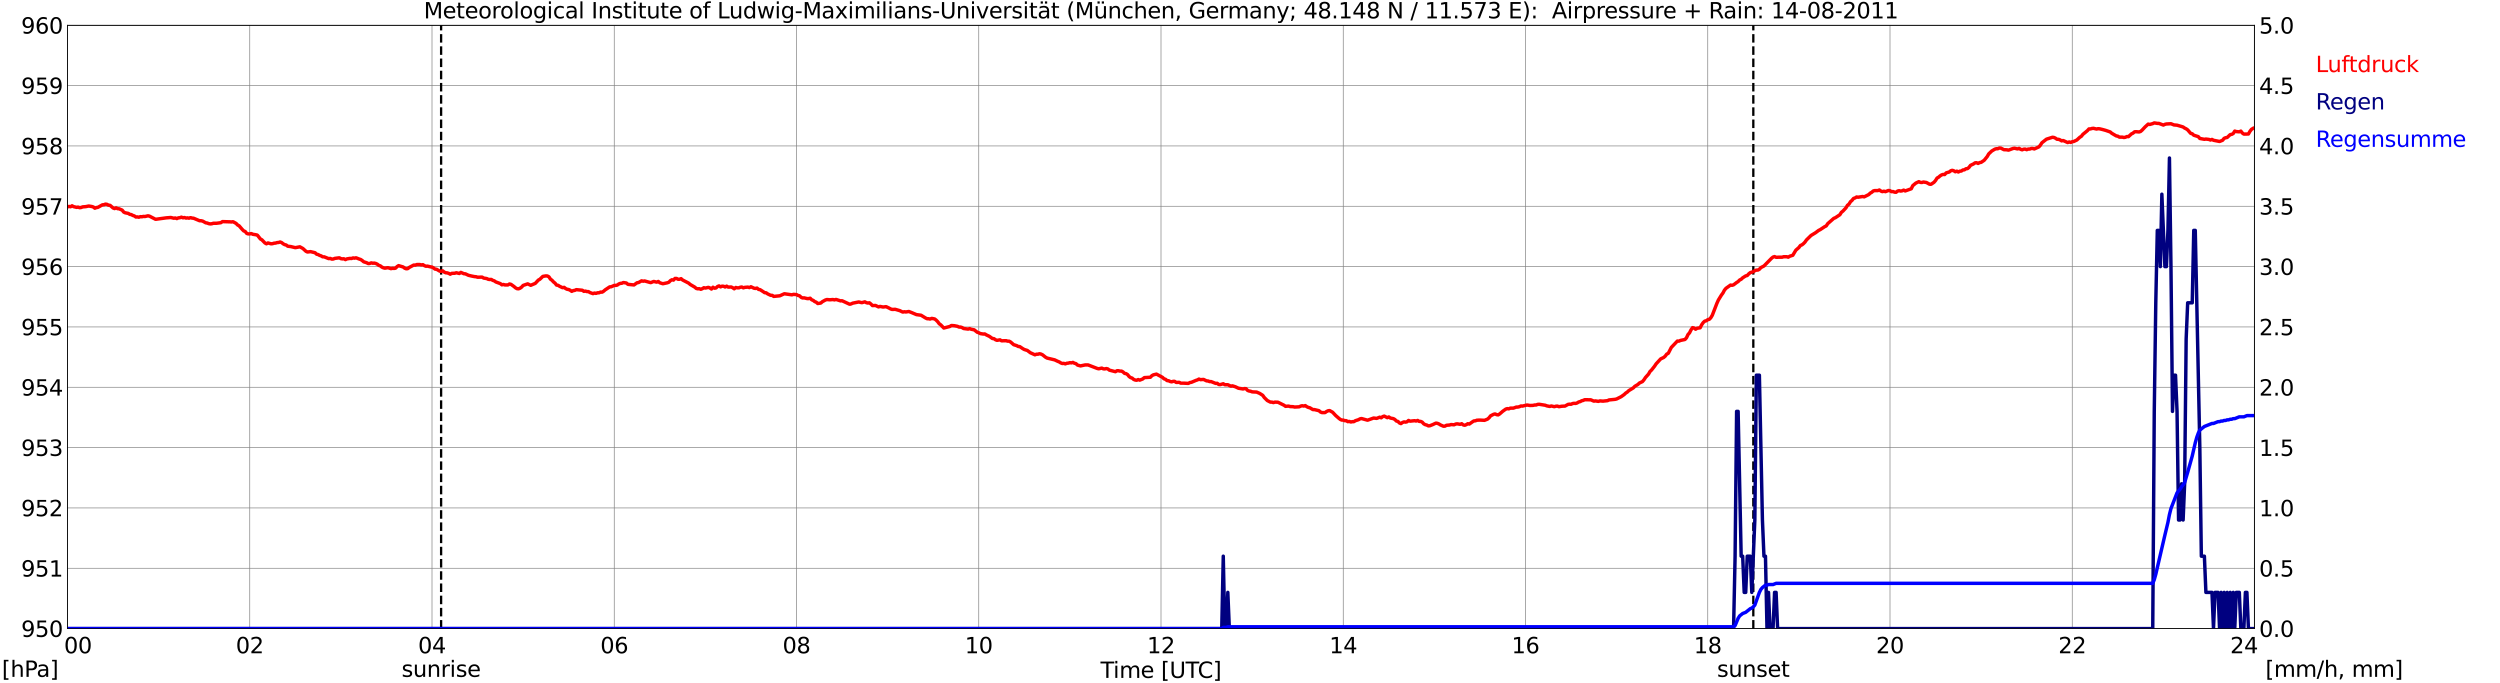<?xml version="1.0" encoding="utf-8" standalone="no"?>
<!DOCTYPE svg PUBLIC "-//W3C//DTD SVG 1.1//EN"
  "http://www.w3.org/Graphics/SVG/1.1/DTD/svg11.dtd">
<svg xmlns:xlink="http://www.w3.org/1999/xlink" width="1085.4pt" height="296.64pt" viewBox="0 0 1085.4 296.64" xmlns="http://www.w3.org/2000/svg" version="1.1">
 <defs>
  <style type="text/css">*{stroke-linejoin: round; stroke-linecap: butt}</style>
 </defs>
 <g id="figure_1">
  <g id="patch_1">
   <path d="M 0 296.64 
L 1085.4 296.64 
L 1085.4 0 
L 0 0 
z
" style="fill: #ffffff"/>
  </g>
  <g id="axes_1">
   <g id="patch_2">
    <path d="M 29.306 272.909 
L 978.814 272.909 
L 978.814 10.976 
L 29.306 10.976 
z
" style="fill: #ffffff"/>
   </g>
   <g id="patch_3">
    <path d="M 978.814 272.909 
L 978.814 272.909 
L 978.814 10.976 
L 978.814 10.976 
z
" clip-path="url(#p2f2366dafb)" style="fill: #d3d3d3; opacity: 0.25; stroke: #d3d3d3; stroke-linejoin: miter"/>
   </g>
   <g id="matplotlib.axis_1">
    <g id="xtick_1">
     <g id="line2d_1">
      <path d="M 29.306 272.909 
L 29.306 10.976 
" clip-path="url(#p2f2366dafb)" style="fill: none; stroke: #808080; stroke-width: 0.3; stroke-linecap: square"/>
     </g>
     <g id="line2d_2"/>
     <g id="text_1">
      <!--    00 -->
      <g transform="translate(18.733 283.627) scale(0.095 -0.095)">
       <defs>
        <path id="DejaVuSans-20" transform="scale(0.016)"/>
        <path id="DejaVuSans-30" d="M 2034 4250 
Q 1547 4250 1301 3770 
Q 1056 3291 1056 2328 
Q 1056 1369 1301 889 
Q 1547 409 2034 409 
Q 2525 409 2770 889 
Q 3016 1369 3016 2328 
Q 3016 3291 2770 3770 
Q 2525 4250 2034 4250 
z
M 2034 4750 
Q 2819 4750 3233 4129 
Q 3647 3509 3647 2328 
Q 3647 1150 3233 529 
Q 2819 -91 2034 -91 
Q 1250 -91 836 529 
Q 422 1150 422 2328 
Q 422 3509 836 4129 
Q 1250 4750 2034 4750 
z
" transform="scale(0.016)"/>
       </defs>
       <use xlink:href="#DejaVuSans-20"/>
       <use xlink:href="#DejaVuSans-20" transform="translate(31.787 0)"/>
       <use xlink:href="#DejaVuSans-20" transform="translate(63.574 0)"/>
       <use xlink:href="#DejaVuSans-30" transform="translate(95.361 0)"/>
       <use xlink:href="#DejaVuSans-30" transform="translate(158.984 0)"/>
      </g>
     </g>
    </g>
    <g id="xtick_2">
     <g id="line2d_3">
      <path d="M 108.431 272.909 
L 108.431 10.976 
" clip-path="url(#p2f2366dafb)" style="fill: none; stroke: #808080; stroke-width: 0.3; stroke-linecap: square"/>
     </g>
     <g id="line2d_4"/>
     <g id="text_2">
      <!-- 02 -->
      <g transform="translate(102.387 283.627) scale(0.095 -0.095)">
       <defs>
        <path id="DejaVuSans-32" d="M 1228 531 
L 3431 531 
L 3431 0 
L 469 0 
L 469 531 
Q 828 903 1448 1529 
Q 2069 2156 2228 2338 
Q 2531 2678 2651 2914 
Q 2772 3150 2772 3378 
Q 2772 3750 2511 3984 
Q 2250 4219 1831 4219 
Q 1534 4219 1204 4116 
Q 875 4013 500 3803 
L 500 4441 
Q 881 4594 1212 4672 
Q 1544 4750 1819 4750 
Q 2544 4750 2975 4387 
Q 3406 4025 3406 3419 
Q 3406 3131 3298 2873 
Q 3191 2616 2906 2266 
Q 2828 2175 2409 1742 
Q 1991 1309 1228 531 
z
" transform="scale(0.016)"/>
       </defs>
       <use xlink:href="#DejaVuSans-30"/>
       <use xlink:href="#DejaVuSans-32" transform="translate(63.623 0)"/>
      </g>
     </g>
    </g>
    <g id="xtick_3">
     <g id="line2d_5">
      <path d="M 187.557 272.909 
L 187.557 10.976 
" clip-path="url(#p2f2366dafb)" style="fill: none; stroke: #808080; stroke-width: 0.3; stroke-linecap: square"/>
     </g>
     <g id="line2d_6"/>
     <g id="text_3">
      <!-- 04 -->
      <g transform="translate(181.513 283.627) scale(0.095 -0.095)">
       <defs>
        <path id="DejaVuSans-34" d="M 2419 4116 
L 825 1625 
L 2419 1625 
L 2419 4116 
z
M 2253 4666 
L 3047 4666 
L 3047 1625 
L 3713 1625 
L 3713 1100 
L 3047 1100 
L 3047 0 
L 2419 0 
L 2419 1100 
L 313 1100 
L 313 1709 
L 2253 4666 
z
" transform="scale(0.016)"/>
       </defs>
       <use xlink:href="#DejaVuSans-30"/>
       <use xlink:href="#DejaVuSans-34" transform="translate(63.623 0)"/>
      </g>
     </g>
    </g>
    <g id="xtick_4">
     <g id="line2d_7">
      <path d="M 266.683 272.909 
L 266.683 10.976 
" clip-path="url(#p2f2366dafb)" style="fill: none; stroke: #808080; stroke-width: 0.3; stroke-linecap: square"/>
     </g>
     <g id="line2d_8"/>
     <g id="text_4">
      <!-- 06 -->
      <g transform="translate(260.638 283.627) scale(0.095 -0.095)">
       <defs>
        <path id="DejaVuSans-36" d="M 2113 2584 
Q 1688 2584 1439 2293 
Q 1191 2003 1191 1497 
Q 1191 994 1439 701 
Q 1688 409 2113 409 
Q 2538 409 2786 701 
Q 3034 994 3034 1497 
Q 3034 2003 2786 2293 
Q 2538 2584 2113 2584 
z
M 3366 4563 
L 3366 3988 
Q 3128 4100 2886 4159 
Q 2644 4219 2406 4219 
Q 1781 4219 1451 3797 
Q 1122 3375 1075 2522 
Q 1259 2794 1537 2939 
Q 1816 3084 2150 3084 
Q 2853 3084 3261 2657 
Q 3669 2231 3669 1497 
Q 3669 778 3244 343 
Q 2819 -91 2113 -91 
Q 1303 -91 875 529 
Q 447 1150 447 2328 
Q 447 3434 972 4092 
Q 1497 4750 2381 4750 
Q 2619 4750 2861 4703 
Q 3103 4656 3366 4563 
z
" transform="scale(0.016)"/>
       </defs>
       <use xlink:href="#DejaVuSans-30"/>
       <use xlink:href="#DejaVuSans-36" transform="translate(63.623 0)"/>
      </g>
     </g>
    </g>
    <g id="xtick_5">
     <g id="line2d_9">
      <path d="M 345.808 272.909 
L 345.808 10.976 
" clip-path="url(#p2f2366dafb)" style="fill: none; stroke: #808080; stroke-width: 0.3; stroke-linecap: square"/>
     </g>
     <g id="line2d_10"/>
     <g id="text_5">
      <!-- 08 -->
      <g transform="translate(339.764 283.627) scale(0.095 -0.095)">
       <defs>
        <path id="DejaVuSans-38" d="M 2034 2216 
Q 1584 2216 1326 1975 
Q 1069 1734 1069 1313 
Q 1069 891 1326 650 
Q 1584 409 2034 409 
Q 2484 409 2743 651 
Q 3003 894 3003 1313 
Q 3003 1734 2745 1975 
Q 2488 2216 2034 2216 
z
M 1403 2484 
Q 997 2584 770 2862 
Q 544 3141 544 3541 
Q 544 4100 942 4425 
Q 1341 4750 2034 4750 
Q 2731 4750 3128 4425 
Q 3525 4100 3525 3541 
Q 3525 3141 3298 2862 
Q 3072 2584 2669 2484 
Q 3125 2378 3379 2068 
Q 3634 1759 3634 1313 
Q 3634 634 3220 271 
Q 2806 -91 2034 -91 
Q 1263 -91 848 271 
Q 434 634 434 1313 
Q 434 1759 690 2068 
Q 947 2378 1403 2484 
z
M 1172 3481 
Q 1172 3119 1398 2916 
Q 1625 2713 2034 2713 
Q 2441 2713 2670 2916 
Q 2900 3119 2900 3481 
Q 2900 3844 2670 4047 
Q 2441 4250 2034 4250 
Q 1625 4250 1398 4047 
Q 1172 3844 1172 3481 
z
" transform="scale(0.016)"/>
       </defs>
       <use xlink:href="#DejaVuSans-30"/>
       <use xlink:href="#DejaVuSans-38" transform="translate(63.623 0)"/>
      </g>
     </g>
    </g>
    <g id="xtick_6">
     <g id="line2d_11">
      <path d="M 424.934 272.909 
L 424.934 10.976 
" clip-path="url(#p2f2366dafb)" style="fill: none; stroke: #808080; stroke-width: 0.3; stroke-linecap: square"/>
     </g>
     <g id="line2d_12"/>
     <g id="text_6">
      <!-- 10 -->
      <g transform="translate(418.89 283.627) scale(0.095 -0.095)">
       <defs>
        <path id="DejaVuSans-31" d="M 794 531 
L 1825 531 
L 1825 4091 
L 703 3866 
L 703 4441 
L 1819 4666 
L 2450 4666 
L 2450 531 
L 3481 531 
L 3481 0 
L 794 0 
L 794 531 
z
" transform="scale(0.016)"/>
       </defs>
       <use xlink:href="#DejaVuSans-31"/>
       <use xlink:href="#DejaVuSans-30" transform="translate(63.623 0)"/>
      </g>
     </g>
    </g>
    <g id="xtick_7">
     <g id="line2d_13">
      <path d="M 504.06 272.909 
L 504.06 10.976 
" clip-path="url(#p2f2366dafb)" style="fill: none; stroke: #808080; stroke-width: 0.3; stroke-linecap: square"/>
     </g>
     <g id="line2d_14"/>
     <g id="text_7">
      <!-- 12 -->
      <g transform="translate(498.015 283.627) scale(0.095 -0.095)">
       <use xlink:href="#DejaVuSans-31"/>
       <use xlink:href="#DejaVuSans-32" transform="translate(63.623 0)"/>
      </g>
     </g>
    </g>
    <g id="xtick_8">
     <g id="line2d_15">
      <path d="M 583.185 272.909 
L 583.185 10.976 
" clip-path="url(#p2f2366dafb)" style="fill: none; stroke: #808080; stroke-width: 0.3; stroke-linecap: square"/>
     </g>
     <g id="line2d_16"/>
     <g id="text_8">
      <!-- 14 -->
      <g transform="translate(577.141 283.627) scale(0.095 -0.095)">
       <use xlink:href="#DejaVuSans-31"/>
       <use xlink:href="#DejaVuSans-34" transform="translate(63.623 0)"/>
      </g>
     </g>
    </g>
    <g id="xtick_9">
     <g id="line2d_17">
      <path d="M 662.311 272.909 
L 662.311 10.976 
" clip-path="url(#p2f2366dafb)" style="fill: none; stroke: #808080; stroke-width: 0.3; stroke-linecap: square"/>
     </g>
     <g id="line2d_18"/>
     <g id="text_9">
      <!-- 16 -->
      <g transform="translate(656.267 283.627) scale(0.095 -0.095)">
       <use xlink:href="#DejaVuSans-31"/>
       <use xlink:href="#DejaVuSans-36" transform="translate(63.623 0)"/>
      </g>
     </g>
    </g>
    <g id="xtick_10">
     <g id="line2d_19">
      <path d="M 741.437 272.909 
L 741.437 10.976 
" clip-path="url(#p2f2366dafb)" style="fill: none; stroke: #808080; stroke-width: 0.3; stroke-linecap: square"/>
     </g>
     <g id="line2d_20"/>
     <g id="text_10">
      <!-- 18 -->
      <g transform="translate(735.392 283.627) scale(0.095 -0.095)">
       <use xlink:href="#DejaVuSans-31"/>
       <use xlink:href="#DejaVuSans-38" transform="translate(63.623 0)"/>
      </g>
     </g>
    </g>
    <g id="xtick_11">
     <g id="line2d_21">
      <path d="M 820.562 272.909 
L 820.562 10.976 
" clip-path="url(#p2f2366dafb)" style="fill: none; stroke: #808080; stroke-width: 0.3; stroke-linecap: square"/>
     </g>
     <g id="line2d_22"/>
     <g id="text_11">
      <!-- 20 -->
      <g transform="translate(814.518 283.627) scale(0.095 -0.095)">
       <use xlink:href="#DejaVuSans-32"/>
       <use xlink:href="#DejaVuSans-30" transform="translate(63.623 0)"/>
      </g>
     </g>
    </g>
    <g id="xtick_12">
     <g id="line2d_23">
      <path d="M 899.688 272.909 
L 899.688 10.976 
" clip-path="url(#p2f2366dafb)" style="fill: none; stroke: #808080; stroke-width: 0.3; stroke-linecap: square"/>
     </g>
     <g id="line2d_24"/>
     <g id="text_12">
      <!-- 22 -->
      <g transform="translate(893.644 283.627) scale(0.095 -0.095)">
       <use xlink:href="#DejaVuSans-32"/>
       <use xlink:href="#DejaVuSans-32" transform="translate(63.623 0)"/>
      </g>
     </g>
    </g>
    <g id="xtick_13">
     <g id="line2d_25">
      <path d="M 978.814 272.909 
L 978.814 10.976 
" clip-path="url(#p2f2366dafb)" style="fill: none; stroke: #808080; stroke-width: 0.3; stroke-linecap: square"/>
     </g>
     <g id="line2d_26"/>
     <g id="text_13">
      <!-- 24    -->
      <g transform="translate(968.241 283.627) scale(0.095 -0.095)">
       <use xlink:href="#DejaVuSans-32"/>
       <use xlink:href="#DejaVuSans-34" transform="translate(63.623 0)"/>
       <use xlink:href="#DejaVuSans-20" transform="translate(127.246 0)"/>
       <use xlink:href="#DejaVuSans-20" transform="translate(159.033 0)"/>
       <use xlink:href="#DejaVuSans-20" transform="translate(190.82 0)"/>
      </g>
     </g>
    </g>
    <g id="text_14">
     <!-- Time [UTC] -->
     <g transform="translate(477.806 294.322) scale(0.095 -0.095)">
      <defs>
       <path id="DejaVuSans-54" d="M -19 4666 
L 3928 4666 
L 3928 4134 
L 2272 4134 
L 2272 0 
L 1638 0 
L 1638 4134 
L -19 4134 
L -19 4666 
z
" transform="scale(0.016)"/>
       <path id="DejaVuSans-69" d="M 603 3500 
L 1178 3500 
L 1178 0 
L 603 0 
L 603 3500 
z
M 603 4863 
L 1178 4863 
L 1178 4134 
L 603 4134 
L 603 4863 
z
" transform="scale(0.016)"/>
       <path id="DejaVuSans-6d" d="M 3328 2828 
Q 3544 3216 3844 3400 
Q 4144 3584 4550 3584 
Q 5097 3584 5394 3201 
Q 5691 2819 5691 2113 
L 5691 0 
L 5113 0 
L 5113 2094 
Q 5113 2597 4934 2840 
Q 4756 3084 4391 3084 
Q 3944 3084 3684 2787 
Q 3425 2491 3425 1978 
L 3425 0 
L 2847 0 
L 2847 2094 
Q 2847 2600 2669 2842 
Q 2491 3084 2119 3084 
Q 1678 3084 1418 2786 
Q 1159 2488 1159 1978 
L 1159 0 
L 581 0 
L 581 3500 
L 1159 3500 
L 1159 2956 
Q 1356 3278 1631 3431 
Q 1906 3584 2284 3584 
Q 2666 3584 2933 3390 
Q 3200 3197 3328 2828 
z
" transform="scale(0.016)"/>
       <path id="DejaVuSans-65" d="M 3597 1894 
L 3597 1613 
L 953 1613 
Q 991 1019 1311 708 
Q 1631 397 2203 397 
Q 2534 397 2845 478 
Q 3156 559 3463 722 
L 3463 178 
Q 3153 47 2828 -22 
Q 2503 -91 2169 -91 
Q 1331 -91 842 396 
Q 353 884 353 1716 
Q 353 2575 817 3079 
Q 1281 3584 2069 3584 
Q 2775 3584 3186 3129 
Q 3597 2675 3597 1894 
z
M 3022 2063 
Q 3016 2534 2758 2815 
Q 2500 3097 2075 3097 
Q 1594 3097 1305 2825 
Q 1016 2553 972 2059 
L 3022 2063 
z
" transform="scale(0.016)"/>
       <path id="DejaVuSans-5b" d="M 550 4863 
L 1875 4863 
L 1875 4416 
L 1125 4416 
L 1125 -397 
L 1875 -397 
L 1875 -844 
L 550 -844 
L 550 4863 
z
" transform="scale(0.016)"/>
       <path id="DejaVuSans-55" d="M 556 4666 
L 1191 4666 
L 1191 1831 
Q 1191 1081 1462 751 
Q 1734 422 2344 422 
Q 2950 422 3222 751 
Q 3494 1081 3494 1831 
L 3494 4666 
L 4128 4666 
L 4128 1753 
Q 4128 841 3676 375 
Q 3225 -91 2344 -91 
Q 1459 -91 1007 375 
Q 556 841 556 1753 
L 556 4666 
z
" transform="scale(0.016)"/>
       <path id="DejaVuSans-43" d="M 4122 4306 
L 4122 3641 
Q 3803 3938 3442 4084 
Q 3081 4231 2675 4231 
Q 1875 4231 1450 3742 
Q 1025 3253 1025 2328 
Q 1025 1406 1450 917 
Q 1875 428 2675 428 
Q 3081 428 3442 575 
Q 3803 722 4122 1019 
L 4122 359 
Q 3791 134 3420 21 
Q 3050 -91 2638 -91 
Q 1578 -91 968 557 
Q 359 1206 359 2328 
Q 359 3453 968 4101 
Q 1578 4750 2638 4750 
Q 3056 4750 3426 4639 
Q 3797 4528 4122 4306 
z
" transform="scale(0.016)"/>
       <path id="DejaVuSans-5d" d="M 1947 4863 
L 1947 -844 
L 622 -844 
L 622 -397 
L 1369 -397 
L 1369 4416 
L 622 4416 
L 622 4863 
L 1947 4863 
z
" transform="scale(0.016)"/>
      </defs>
      <use xlink:href="#DejaVuSans-54"/>
      <use xlink:href="#DejaVuSans-69" transform="translate(57.959 0)"/>
      <use xlink:href="#DejaVuSans-6d" transform="translate(85.742 0)"/>
      <use xlink:href="#DejaVuSans-65" transform="translate(183.154 0)"/>
      <use xlink:href="#DejaVuSans-20" transform="translate(244.678 0)"/>
      <use xlink:href="#DejaVuSans-5b" transform="translate(276.465 0)"/>
      <use xlink:href="#DejaVuSans-55" transform="translate(315.479 0)"/>
      <use xlink:href="#DejaVuSans-54" transform="translate(388.672 0)"/>
      <use xlink:href="#DejaVuSans-43" transform="translate(443.881 0)"/>
      <use xlink:href="#DejaVuSans-5d" transform="translate(513.705 0)"/>
     </g>
    </g>
   </g>
   <g id="matplotlib.axis_2">
    <g id="ytick_1">
     <g id="line2d_27">
      <path d="M 29.306 272.909 
L 978.814 272.909 
" clip-path="url(#p2f2366dafb)" style="fill: none; stroke: #808080; stroke-width: 0.3; stroke-linecap: square"/>
     </g>
     <g id="line2d_28"/>
     <g id="text_15">
      <!-- 950 -->
      <g transform="translate(9.173 276.518) scale(0.095 -0.095)">
       <defs>
        <path id="DejaVuSans-39" d="M 703 97 
L 703 672 
Q 941 559 1184 500 
Q 1428 441 1663 441 
Q 2288 441 2617 861 
Q 2947 1281 2994 2138 
Q 2813 1869 2534 1725 
Q 2256 1581 1919 1581 
Q 1219 1581 811 2004 
Q 403 2428 403 3163 
Q 403 3881 828 4315 
Q 1253 4750 1959 4750 
Q 2769 4750 3195 4129 
Q 3622 3509 3622 2328 
Q 3622 1225 3098 567 
Q 2575 -91 1691 -91 
Q 1453 -91 1209 -44 
Q 966 3 703 97 
z
M 1959 2075 
Q 2384 2075 2632 2365 
Q 2881 2656 2881 3163 
Q 2881 3666 2632 3958 
Q 2384 4250 1959 4250 
Q 1534 4250 1286 3958 
Q 1038 3666 1038 3163 
Q 1038 2656 1286 2365 
Q 1534 2075 1959 2075 
z
" transform="scale(0.016)"/>
        <path id="DejaVuSans-35" d="M 691 4666 
L 3169 4666 
L 3169 4134 
L 1269 4134 
L 1269 2991 
Q 1406 3038 1543 3061 
Q 1681 3084 1819 3084 
Q 2600 3084 3056 2656 
Q 3513 2228 3513 1497 
Q 3513 744 3044 326 
Q 2575 -91 1722 -91 
Q 1428 -91 1123 -41 
Q 819 9 494 109 
L 494 744 
Q 775 591 1075 516 
Q 1375 441 1709 441 
Q 2250 441 2565 725 
Q 2881 1009 2881 1497 
Q 2881 1984 2565 2268 
Q 2250 2553 1709 2553 
Q 1456 2553 1204 2497 
Q 953 2441 691 2322 
L 691 4666 
z
" transform="scale(0.016)"/>
       </defs>
       <use xlink:href="#DejaVuSans-39"/>
       <use xlink:href="#DejaVuSans-35" transform="translate(63.623 0)"/>
       <use xlink:href="#DejaVuSans-30" transform="translate(127.246 0)"/>
      </g>
     </g>
    </g>
    <g id="ytick_2">
     <g id="line2d_29">
      <path d="M 29.306 246.715 
L 978.814 246.715 
" clip-path="url(#p2f2366dafb)" style="fill: none; stroke: #808080; stroke-width: 0.3; stroke-linecap: square"/>
     </g>
     <g id="line2d_30"/>
     <g id="text_16">
      <!-- 951 -->
      <g transform="translate(9.173 250.325) scale(0.095 -0.095)">
       <use xlink:href="#DejaVuSans-39"/>
       <use xlink:href="#DejaVuSans-35" transform="translate(63.623 0)"/>
       <use xlink:href="#DejaVuSans-31" transform="translate(127.246 0)"/>
      </g>
     </g>
    </g>
    <g id="ytick_3">
     <g id="line2d_31">
      <path d="M 29.306 220.522 
L 978.814 220.522 
" clip-path="url(#p2f2366dafb)" style="fill: none; stroke: #808080; stroke-width: 0.3; stroke-linecap: square"/>
     </g>
     <g id="line2d_32"/>
     <g id="text_17">
      <!-- 952 -->
      <g transform="translate(9.173 224.131) scale(0.095 -0.095)">
       <use xlink:href="#DejaVuSans-39"/>
       <use xlink:href="#DejaVuSans-35" transform="translate(63.623 0)"/>
       <use xlink:href="#DejaVuSans-32" transform="translate(127.246 0)"/>
      </g>
     </g>
    </g>
    <g id="ytick_4">
     <g id="line2d_33">
      <path d="M 29.306 194.329 
L 978.814 194.329 
" clip-path="url(#p2f2366dafb)" style="fill: none; stroke: #808080; stroke-width: 0.3; stroke-linecap: square"/>
     </g>
     <g id="line2d_34"/>
     <g id="text_18">
      <!-- 953 -->
      <g transform="translate(9.173 197.938) scale(0.095 -0.095)">
       <defs>
        <path id="DejaVuSans-33" d="M 2597 2516 
Q 3050 2419 3304 2112 
Q 3559 1806 3559 1356 
Q 3559 666 3084 287 
Q 2609 -91 1734 -91 
Q 1441 -91 1130 -33 
Q 819 25 488 141 
L 488 750 
Q 750 597 1062 519 
Q 1375 441 1716 441 
Q 2309 441 2620 675 
Q 2931 909 2931 1356 
Q 2931 1769 2642 2001 
Q 2353 2234 1838 2234 
L 1294 2234 
L 1294 2753 
L 1863 2753 
Q 2328 2753 2575 2939 
Q 2822 3125 2822 3475 
Q 2822 3834 2567 4026 
Q 2313 4219 1838 4219 
Q 1578 4219 1281 4162 
Q 984 4106 628 3988 
L 628 4550 
Q 988 4650 1302 4700 
Q 1616 4750 1894 4750 
Q 2613 4750 3031 4423 
Q 3450 4097 3450 3541 
Q 3450 3153 3228 2886 
Q 3006 2619 2597 2516 
z
" transform="scale(0.016)"/>
       </defs>
       <use xlink:href="#DejaVuSans-39"/>
       <use xlink:href="#DejaVuSans-35" transform="translate(63.623 0)"/>
       <use xlink:href="#DejaVuSans-33" transform="translate(127.246 0)"/>
      </g>
     </g>
    </g>
    <g id="ytick_5">
     <g id="line2d_35">
      <path d="M 29.306 168.136 
L 978.814 168.136 
" clip-path="url(#p2f2366dafb)" style="fill: none; stroke: #808080; stroke-width: 0.3; stroke-linecap: square"/>
     </g>
     <g id="line2d_36"/>
     <g id="text_19">
      <!-- 954 -->
      <g transform="translate(9.173 171.745) scale(0.095 -0.095)">
       <use xlink:href="#DejaVuSans-39"/>
       <use xlink:href="#DejaVuSans-35" transform="translate(63.623 0)"/>
       <use xlink:href="#DejaVuSans-34" transform="translate(127.246 0)"/>
      </g>
     </g>
    </g>
    <g id="ytick_6">
     <g id="line2d_37">
      <path d="M 29.306 141.942 
L 978.814 141.942 
" clip-path="url(#p2f2366dafb)" style="fill: none; stroke: #808080; stroke-width: 0.3; stroke-linecap: square"/>
     </g>
     <g id="line2d_38"/>
     <g id="text_20">
      <!-- 955 -->
      <g transform="translate(9.173 145.551) scale(0.095 -0.095)">
       <use xlink:href="#DejaVuSans-39"/>
       <use xlink:href="#DejaVuSans-35" transform="translate(63.623 0)"/>
       <use xlink:href="#DejaVuSans-35" transform="translate(127.246 0)"/>
      </g>
     </g>
    </g>
    <g id="ytick_7">
     <g id="line2d_39">
      <path d="M 29.306 115.749 
L 978.814 115.749 
" clip-path="url(#p2f2366dafb)" style="fill: none; stroke: #808080; stroke-width: 0.3; stroke-linecap: square"/>
     </g>
     <g id="line2d_40"/>
     <g id="text_21">
      <!-- 956 -->
      <g transform="translate(9.173 119.358) scale(0.095 -0.095)">
       <use xlink:href="#DejaVuSans-39"/>
       <use xlink:href="#DejaVuSans-35" transform="translate(63.623 0)"/>
       <use xlink:href="#DejaVuSans-36" transform="translate(127.246 0)"/>
      </g>
     </g>
    </g>
    <g id="ytick_8">
     <g id="line2d_41">
      <path d="M 29.306 89.556 
L 978.814 89.556 
" clip-path="url(#p2f2366dafb)" style="fill: none; stroke: #808080; stroke-width: 0.3; stroke-linecap: square"/>
     </g>
     <g id="line2d_42"/>
     <g id="text_22">
      <!-- 957 -->
      <g transform="translate(9.173 93.165) scale(0.095 -0.095)">
       <defs>
        <path id="DejaVuSans-37" d="M 525 4666 
L 3525 4666 
L 3525 4397 
L 1831 0 
L 1172 0 
L 2766 4134 
L 525 4134 
L 525 4666 
z
" transform="scale(0.016)"/>
       </defs>
       <use xlink:href="#DejaVuSans-39"/>
       <use xlink:href="#DejaVuSans-35" transform="translate(63.623 0)"/>
       <use xlink:href="#DejaVuSans-37" transform="translate(127.246 0)"/>
      </g>
     </g>
    </g>
    <g id="ytick_9">
     <g id="line2d_43">
      <path d="M 29.306 63.362 
L 978.814 63.362 
" clip-path="url(#p2f2366dafb)" style="fill: none; stroke: #808080; stroke-width: 0.3; stroke-linecap: square"/>
     </g>
     <g id="line2d_44"/>
     <g id="text_23">
      <!-- 958 -->
      <g transform="translate(9.173 66.972) scale(0.095 -0.095)">
       <use xlink:href="#DejaVuSans-39"/>
       <use xlink:href="#DejaVuSans-35" transform="translate(63.623 0)"/>
       <use xlink:href="#DejaVuSans-38" transform="translate(127.246 0)"/>
      </g>
     </g>
    </g>
    <g id="ytick_10">
     <g id="line2d_45">
      <path d="M 29.306 37.169 
L 978.814 37.169 
" clip-path="url(#p2f2366dafb)" style="fill: none; stroke: #808080; stroke-width: 0.3; stroke-linecap: square"/>
     </g>
     <g id="line2d_46"/>
     <g id="text_24">
      <!-- 959 -->
      <g transform="translate(9.173 40.778) scale(0.095 -0.095)">
       <use xlink:href="#DejaVuSans-39"/>
       <use xlink:href="#DejaVuSans-35" transform="translate(63.623 0)"/>
       <use xlink:href="#DejaVuSans-39" transform="translate(127.246 0)"/>
      </g>
     </g>
    </g>
    <g id="ytick_11">
     <g id="line2d_47">
      <path d="M 29.306 10.976 
L 978.814 10.976 
" clip-path="url(#p2f2366dafb)" style="fill: none; stroke: #808080; stroke-width: 0.3; stroke-linecap: square"/>
     </g>
     <g id="line2d_48"/>
     <g id="text_25">
      <!-- 960 -->
      <g transform="translate(9.173 14.585) scale(0.095 -0.095)">
       <use xlink:href="#DejaVuSans-39"/>
       <use xlink:href="#DejaVuSans-36" transform="translate(63.623 0)"/>
       <use xlink:href="#DejaVuSans-30" transform="translate(127.246 0)"/>
      </g>
     </g>
    </g>
   </g>
   <g id="line2d_49">
    <path d="M 191.513 272.909 
L 191.513 10.976 
" clip-path="url(#p2f2366dafb)" style="fill: none; stroke-dasharray: 3.7,1.6; stroke-dashoffset: 0; stroke: #000000"/>
   </g>
   <g id="line2d_50">
    <path d="M 761.218 272.909 
L 761.218 10.976 
" clip-path="url(#p2f2366dafb)" style="fill: none; stroke-dasharray: 3.7,1.6; stroke-dashoffset: 0; stroke: #000000"/>
   </g>
   <g id="line2d_51">
    <path d="M 29.306 89.818 
L 29.965 89.621 
L 30.625 89.765 
L 31.284 89.346 
L 31.943 89.713 
L 33.262 90.027 
L 33.921 89.922 
L 34.581 90.184 
L 35.24 90.079 
L 35.9 89.818 
L 37.218 89.713 
L 38.537 89.451 
L 39.856 89.66 
L 40.515 89.87 
L 41.175 90.394 
L 41.834 90.132 
L 42.493 90.027 
L 44.472 88.927 
L 45.131 88.875 
L 45.79 88.613 
L 46.45 88.717 
L 47.109 89.084 
L 47.768 89.137 
L 49.087 90.289 
L 49.747 90.551 
L 50.406 90.237 
L 51.065 90.603 
L 51.725 90.656 
L 53.043 91.232 
L 53.703 92.07 
L 54.362 92.384 
L 55.681 92.646 
L 56.34 93.066 
L 57 93.17 
L 57.659 93.537 
L 58.319 93.747 
L 58.978 94.218 
L 59.637 94.166 
L 60.297 94.323 
L 60.956 94.061 
L 61.615 94.113 
L 62.275 93.956 
L 62.934 94.008 
L 64.253 93.694 
L 64.912 93.851 
L 67.55 95.213 
L 72.166 94.585 
L 74.144 94.428 
L 75.462 94.742 
L 76.122 94.637 
L 76.781 94.899 
L 77.441 94.585 
L 78.1 94.532 
L 78.759 94.27 
L 79.419 94.585 
L 80.078 94.428 
L 80.737 94.69 
L 81.397 94.585 
L 82.056 94.742 
L 82.716 94.48 
L 83.375 94.69 
L 84.034 94.742 
L 86.672 95.842 
L 87.331 95.842 
L 87.991 95.999 
L 89.309 96.733 
L 89.969 96.837 
L 90.628 97.099 
L 91.288 97.204 
L 91.947 97.152 
L 92.606 96.942 
L 93.925 96.942 
L 95.903 96.68 
L 96.563 96.209 
L 99.86 96.313 
L 100.519 96.366 
L 101.178 96.261 
L 102.497 96.995 
L 103.156 97.676 
L 103.816 98.042 
L 105.135 99.561 
L 105.794 100.242 
L 106.453 100.504 
L 107.113 101.343 
L 107.772 101.552 
L 108.431 101.552 
L 109.091 101.395 
L 109.75 101.709 
L 111.069 101.919 
L 111.728 102.076 
L 113.047 103.752 
L 113.707 104.119 
L 115.025 105.481 
L 115.685 105.848 
L 116.344 105.481 
L 117.663 105.848 
L 118.322 105.795 
L 118.982 105.586 
L 119.641 105.534 
L 120.3 105.324 
L 120.96 105.272 
L 121.619 105.062 
L 122.278 105.324 
L 122.938 105.848 
L 123.597 106.215 
L 124.257 106.372 
L 124.916 106.896 
L 126.235 107.053 
L 128.213 107.524 
L 130.191 107.158 
L 131.51 107.891 
L 132.829 109.096 
L 133.488 109.41 
L 134.807 109.253 
L 136.785 109.724 
L 137.444 110.353 
L 138.104 110.51 
L 138.763 110.877 
L 139.422 111.087 
L 140.082 111.506 
L 140.741 111.506 
L 142.06 112.029 
L 142.719 112.291 
L 143.379 112.187 
L 144.038 112.501 
L 144.697 112.449 
L 145.357 112.187 
L 147.335 111.925 
L 147.994 112.291 
L 148.654 112.396 
L 149.313 112.344 
L 149.972 112.711 
L 150.632 112.396 
L 151.951 112.187 
L 152.61 112.239 
L 153.269 111.977 
L 153.929 112.082 
L 154.588 111.925 
L 155.907 112.449 
L 156.566 112.658 
L 157.226 113.077 
L 157.885 113.653 
L 159.204 114.073 
L 159.863 114.439 
L 160.523 114.387 
L 161.182 114.125 
L 161.841 114.282 
L 162.501 114.23 
L 163.16 114.387 
L 163.819 114.701 
L 164.479 115.225 
L 165.138 115.435 
L 165.798 115.958 
L 166.457 116.273 
L 167.116 116.43 
L 168.435 116.22 
L 169.754 116.64 
L 170.413 116.482 
L 171.073 116.535 
L 171.732 116.43 
L 172.391 115.749 
L 173.051 115.33 
L 175.029 115.906 
L 175.688 116.43 
L 176.348 116.692 
L 177.007 116.64 
L 177.666 116.116 
L 179.645 115.068 
L 180.304 115.12 
L 180.963 114.858 
L 182.282 114.858 
L 182.941 115.016 
L 183.601 114.911 
L 184.26 115.33 
L 184.92 115.592 
L 185.579 115.539 
L 186.898 115.854 
L 187.557 115.958 
L 188.217 116.325 
L 188.876 116.849 
L 189.535 116.901 
L 190.854 117.687 
L 191.513 117.844 
L 192.173 117.582 
L 192.832 118.106 
L 193.492 118.421 
L 194.151 118.473 
L 194.81 118.683 
L 195.47 119.049 
L 196.129 118.683 
L 197.448 118.63 
L 198.107 118.421 
L 199.426 118.735 
L 200.085 118.263 
L 201.404 118.84 
L 202.063 118.892 
L 203.382 119.521 
L 204.701 119.835 
L 206.02 120.097 
L 206.679 120.149 
L 207.339 120.359 
L 209.317 120.307 
L 209.976 120.726 
L 211.295 120.935 
L 211.954 121.25 
L 212.614 121.354 
L 213.273 121.302 
L 213.932 121.721 
L 214.592 121.931 
L 215.251 122.402 
L 217.229 123.135 
L 217.889 123.659 
L 218.548 123.502 
L 219.207 123.712 
L 220.526 123.712 
L 221.186 123.293 
L 221.845 123.45 
L 223.164 124.393 
L 223.823 124.969 
L 224.482 125.336 
L 225.142 125.388 
L 225.801 125.126 
L 226.461 124.655 
L 227.12 123.921 
L 229.098 123.24 
L 230.417 123.869 
L 232.395 123.031 
L 233.714 121.616 
L 234.373 121.25 
L 235.692 119.992 
L 237.011 119.783 
L 237.67 119.835 
L 238.329 120.202 
L 238.989 121.197 
L 239.648 121.669 
L 240.308 122.402 
L 240.967 122.926 
L 241.626 123.764 
L 242.286 123.869 
L 242.945 124.288 
L 244.264 124.917 
L 244.923 124.759 
L 245.583 125.283 
L 246.242 125.598 
L 246.901 125.702 
L 247.561 126.017 
L 248.22 126.488 
L 248.88 126.174 
L 249.539 126.069 
L 250.198 125.755 
L 252.836 126.017 
L 253.495 126.488 
L 254.155 126.383 
L 254.814 126.593 
L 255.473 126.593 
L 256.133 127.012 
L 257.451 127.484 
L 258.111 127.222 
L 258.77 127.379 
L 259.43 127.117 
L 260.089 127.117 
L 260.748 126.803 
L 261.408 126.855 
L 262.067 126.436 
L 262.726 125.86 
L 264.705 124.55 
L 265.364 124.497 
L 266.683 123.921 
L 267.342 123.921 
L 268.002 123.764 
L 268.661 123.293 
L 269.32 123.031 
L 269.98 122.978 
L 270.639 122.664 
L 271.958 122.874 
L 272.617 123.45 
L 275.255 123.712 
L 276.573 122.769 
L 277.233 122.664 
L 278.552 121.931 
L 279.211 122.088 
L 279.87 121.983 
L 282.508 122.716 
L 283.827 122.192 
L 285.145 122.507 
L 285.805 122.192 
L 286.464 122.769 
L 287.783 123.188 
L 289.761 122.769 
L 290.42 122.507 
L 291.08 121.826 
L 291.739 121.459 
L 292.399 121.616 
L 293.058 120.883 
L 293.717 120.883 
L 294.377 121.25 
L 295.036 121.25 
L 295.696 120.988 
L 296.355 121.564 
L 298.992 122.926 
L 299.652 123.502 
L 301.63 124.655 
L 302.289 125.231 
L 302.949 125.388 
L 303.608 125.336 
L 304.267 125.598 
L 304.927 125.336 
L 305.586 124.917 
L 306.246 125.074 
L 307.564 124.759 
L 308.224 125.021 
L 308.883 125.493 
L 309.543 124.707 
L 310.202 125.126 
L 310.861 125.021 
L 311.521 124.393 
L 312.18 124.131 
L 312.839 124.55 
L 313.499 124.236 
L 314.158 124.288 
L 314.818 124.602 
L 315.477 124.236 
L 316.136 124.655 
L 317.455 124.602 
L 318.114 124.917 
L 318.774 125.388 
L 319.433 124.812 
L 320.093 124.969 
L 320.752 124.969 
L 321.411 124.707 
L 322.071 124.602 
L 322.73 124.969 
L 323.39 124.759 
L 324.708 124.655 
L 325.368 124.864 
L 326.027 124.497 
L 327.346 125.126 
L 328.005 125.231 
L 328.665 125.074 
L 329.324 125.65 
L 329.983 125.755 
L 331.302 126.593 
L 331.961 127.064 
L 332.621 127.117 
L 333.28 127.588 
L 334.599 128.217 
L 335.258 128.217 
L 335.918 128.688 
L 338.555 128.426 
L 340.533 127.536 
L 343.83 128.007 
L 344.49 127.798 
L 345.808 127.903 
L 346.468 128.269 
L 347.127 128.426 
L 347.787 129.055 
L 348.446 129.369 
L 349.105 129.317 
L 350.424 129.631 
L 351.083 129.631 
L 351.743 129.474 
L 352.402 130.155 
L 353.062 130.417 
L 353.721 130.941 
L 354.38 131.203 
L 355.04 131.779 
L 356.359 131.57 
L 357.018 130.993 
L 358.337 130.26 
L 358.996 130.05 
L 360.315 130.155 
L 361.634 130.05 
L 362.293 130.208 
L 362.952 129.998 
L 364.93 130.627 
L 365.59 130.574 
L 368.887 132.094 
L 369.546 131.936 
L 370.206 131.622 
L 372.843 131.098 
L 374.162 131.413 
L 375.481 131.046 
L 376.14 131.413 
L 376.799 131.57 
L 377.459 131.465 
L 378.118 131.989 
L 378.777 132.67 
L 380.096 132.617 
L 381.415 133.246 
L 382.074 133.037 
L 383.393 133.298 
L 384.712 133.141 
L 386.031 133.77 
L 386.69 134.137 
L 387.349 134.346 
L 388.668 134.294 
L 390.646 134.87 
L 391.965 135.499 
L 392.624 135.342 
L 393.284 135.446 
L 394.603 135.237 
L 395.921 135.761 
L 397.899 136.599 
L 399.878 136.861 
L 401.856 138.066 
L 402.515 138.38 
L 403.175 138.38 
L 403.834 138.537 
L 404.493 138.223 
L 405.812 138.485 
L 406.471 139.009 
L 407.131 139.69 
L 407.79 140.58 
L 408.45 141.052 
L 409.768 142.414 
L 412.406 141.733 
L 413.065 141.314 
L 414.384 141.418 
L 415.703 141.68 
L 416.362 141.995 
L 417.022 141.995 
L 417.681 142.204 
L 418.34 142.623 
L 420.318 142.885 
L 420.978 142.676 
L 421.637 142.938 
L 422.956 143.2 
L 424.275 144.247 
L 424.934 144.457 
L 425.593 144.824 
L 426.912 145.033 
L 427.572 144.981 
L 428.231 145.4 
L 429.55 146.028 
L 430.869 146.971 
L 431.528 147.024 
L 432.187 147.495 
L 432.847 147.757 
L 434.165 147.548 
L 434.825 147.967 
L 436.803 147.914 
L 437.462 148.124 
L 438.122 148.124 
L 438.781 148.491 
L 440.1 149.643 
L 441.419 150.062 
L 442.078 150.429 
L 442.737 150.481 
L 444.056 151.372 
L 444.716 151.739 
L 446.034 152.158 
L 447.353 153.153 
L 449.331 154.044 
L 449.991 153.782 
L 450.65 153.782 
L 451.309 153.572 
L 451.969 153.729 
L 452.628 154.044 
L 453.947 155.091 
L 454.606 155.458 
L 457.903 156.244 
L 459.222 156.872 
L 459.881 157.134 
L 460.541 157.553 
L 461.2 157.815 
L 461.859 157.763 
L 462.519 157.973 
L 463.178 157.711 
L 463.838 157.658 
L 464.497 157.449 
L 465.156 157.553 
L 465.816 157.344 
L 466.475 157.711 
L 467.134 157.868 
L 467.794 158.496 
L 469.113 158.863 
L 471.091 158.444 
L 472.409 158.444 
L 476.366 159.963 
L 477.025 160.12 
L 478.344 159.806 
L 479.003 160.12 
L 479.663 160.173 
L 480.322 160.016 
L 480.981 160.173 
L 481.641 160.697 
L 484.278 161.378 
L 484.938 160.959 
L 485.597 160.959 
L 486.256 161.116 
L 486.916 161.116 
L 487.575 161.482 
L 488.235 162.111 
L 488.894 162.216 
L 489.553 162.635 
L 490.213 163.473 
L 490.872 163.945 
L 491.532 164.154 
L 492.191 164.73 
L 492.85 164.992 
L 493.51 165.097 
L 494.169 164.783 
L 494.828 165.045 
L 496.147 164.521 
L 496.807 163.945 
L 499.444 163.787 
L 500.103 163.106 
L 500.763 162.74 
L 502.082 162.425 
L 504.06 163.473 
L 504.719 163.84 
L 505.379 164.468 
L 506.038 164.678 
L 506.697 165.254 
L 507.357 165.307 
L 508.016 165.621 
L 508.675 165.778 
L 509.335 165.569 
L 509.994 165.569 
L 510.654 166.04 
L 511.972 165.988 
L 512.632 166.354 
L 513.95 166.354 
L 515.929 166.459 
L 516.588 166.092 
L 517.247 165.988 
L 519.226 165.15 
L 519.885 164.94 
L 520.544 164.573 
L 521.204 164.835 
L 522.522 164.73 
L 523.841 165.359 
L 524.501 165.411 
L 525.16 165.673 
L 525.819 165.673 
L 527.797 166.459 
L 528.457 166.407 
L 529.116 166.931 
L 529.776 166.983 
L 531.094 166.616 
L 531.754 167.035 
L 533.073 167.035 
L 534.391 167.664 
L 535.051 167.507 
L 536.369 167.926 
L 537.688 168.555 
L 539.666 168.869 
L 540.326 168.712 
L 540.985 168.764 
L 541.644 169.498 
L 542.304 169.76 
L 542.963 169.864 
L 543.623 170.126 
L 545.601 170.231 
L 546.919 170.807 
L 548.238 171.645 
L 548.898 172.588 
L 550.216 173.898 
L 551.535 174.579 
L 552.195 174.579 
L 552.854 174.789 
L 553.513 174.579 
L 554.832 174.631 
L 557.47 175.941 
L 558.129 176.413 
L 559.448 176.308 
L 560.107 176.517 
L 561.426 176.57 
L 562.085 176.727 
L 564.063 176.622 
L 564.723 176.308 
L 565.382 176.151 
L 566.042 176.308 
L 566.701 176.098 
L 567.36 176.57 
L 568.02 176.884 
L 568.679 177.041 
L 569.998 177.827 
L 570.657 177.827 
L 572.635 178.299 
L 573.295 178.875 
L 573.954 179.137 
L 575.273 179.137 
L 575.932 178.665 
L 576.592 178.351 
L 577.251 178.246 
L 578.57 178.98 
L 579.889 180.394 
L 581.207 181.547 
L 581.867 182.07 
L 582.526 182.385 
L 583.185 182.385 
L 583.845 182.647 
L 584.504 182.647 
L 585.164 183.066 
L 585.823 182.961 
L 586.482 183.223 
L 587.142 183.066 
L 587.801 183.066 
L 588.46 182.647 
L 589.779 182.228 
L 590.439 181.861 
L 591.098 181.704 
L 593.736 182.437 
L 596.373 181.494 
L 597.692 181.651 
L 599.011 181.127 
L 599.67 181.389 
L 600.329 180.866 
L 600.989 180.656 
L 602.307 181.337 
L 602.967 181.023 
L 603.626 181.494 
L 604.945 181.756 
L 605.604 182.123 
L 606.264 182.804 
L 606.923 182.961 
L 607.582 183.642 
L 608.242 183.904 
L 608.901 183.432 
L 609.561 183.171 
L 610.22 183.275 
L 610.879 183.118 
L 611.539 182.542 
L 612.198 182.856 
L 614.176 182.647 
L 614.836 182.804 
L 615.495 182.542 
L 616.154 182.961 
L 616.814 182.961 
L 617.473 183.275 
L 618.133 184.009 
L 618.792 184.375 
L 619.451 184.533 
L 620.111 184.899 
L 620.77 184.847 
L 622.089 184.323 
L 623.408 183.694 
L 624.067 183.799 
L 624.726 184.061 
L 625.386 184.48 
L 626.705 185.056 
L 627.364 185.004 
L 628.023 184.637 
L 629.342 184.533 
L 630.001 184.323 
L 631.32 184.428 
L 631.98 184.113 
L 632.639 184.009 
L 633.958 184.218 
L 634.617 183.956 
L 635.276 184.48 
L 635.936 184.637 
L 636.595 184.375 
L 637.255 183.956 
L 637.914 184.113 
L 639.233 183.171 
L 639.892 182.751 
L 640.552 182.699 
L 641.211 182.437 
L 642.53 182.385 
L 644.508 182.489 
L 645.827 181.966 
L 646.486 181.389 
L 647.145 180.551 
L 648.464 179.87 
L 649.123 179.713 
L 649.783 180.027 
L 650.442 180.132 
L 651.102 179.713 
L 652.42 178.56 
L 653.739 177.618 
L 654.399 177.408 
L 655.058 177.513 
L 655.717 177.198 
L 657.036 177.198 
L 658.355 176.727 
L 659.014 176.727 
L 659.674 176.57 
L 660.333 176.255 
L 660.992 176.308 
L 662.97 175.836 
L 664.289 176.046 
L 665.608 175.994 
L 666.267 175.836 
L 666.927 175.836 
L 667.586 175.574 
L 668.246 175.522 
L 670.883 175.941 
L 671.542 176.203 
L 672.861 176.465 
L 673.521 176.255 
L 674.839 176.57 
L 675.499 176.36 
L 676.158 176.308 
L 676.817 176.57 
L 678.136 176.36 
L 679.455 176.308 
L 680.774 175.574 
L 681.433 175.47 
L 682.092 175.522 
L 682.752 175.208 
L 683.411 175.103 
L 684.071 175.155 
L 684.73 174.946 
L 685.389 174.527 
L 686.049 174.37 
L 686.708 174.003 
L 687.368 173.846 
L 688.027 173.531 
L 690.664 173.584 
L 691.983 174.16 
L 692.643 174.055 
L 693.961 174.265 
L 694.621 174.055 
L 695.939 174.16 
L 697.918 173.95 
L 698.577 173.636 
L 701.215 173.374 
L 701.874 173.217 
L 703.852 172.222 
L 705.171 171.279 
L 705.83 170.65 
L 706.49 170.231 
L 707.149 169.602 
L 709.127 168.397 
L 709.786 167.716 
L 711.105 166.931 
L 711.765 166.302 
L 713.083 165.673 
L 713.743 164.888 
L 714.402 163.892 
L 715.721 162.425 
L 716.38 161.273 
L 717.04 160.644 
L 718.358 158.968 
L 719.018 157.973 
L 720.996 155.825 
L 722.315 155.196 
L 722.974 154.62 
L 723.633 153.729 
L 724.293 153.415 
L 725.612 150.848 
L 728.249 148.071 
L 728.909 148.124 
L 729.568 147.81 
L 731.546 147.39 
L 732.205 146.657 
L 732.865 145.243 
L 733.524 144.509 
L 734.184 143.2 
L 734.843 142.257 
L 735.502 142.414 
L 736.162 142.938 
L 736.821 142.518 
L 738.14 142.309 
L 738.799 140.999 
L 739.459 140.056 
L 740.118 139.428 
L 740.777 139.271 
L 741.437 138.799 
L 742.096 138.642 
L 742.756 137.961 
L 743.415 136.861 
L 745.393 131.727 
L 746.052 130.26 
L 747.371 128.112 
L 748.031 127.222 
L 748.69 125.964 
L 749.349 125.179 
L 751.327 123.764 
L 751.987 123.869 
L 752.646 123.659 
L 753.965 122.664 
L 754.624 122.245 
L 755.284 121.564 
L 755.943 121.25 
L 756.602 120.621 
L 757.921 119.783 
L 758.581 119.626 
L 759.24 118.892 
L 759.899 118.368 
L 761.218 117.949 
L 761.878 117.53 
L 762.537 117.268 
L 763.196 117.268 
L 763.856 116.901 
L 764.515 116.168 
L 765.834 115.487 
L 769.131 112.134 
L 769.79 111.61 
L 770.449 111.401 
L 771.109 111.715 
L 772.428 111.663 
L 773.746 111.663 
L 774.406 111.453 
L 775.725 111.453 
L 776.384 111.663 
L 777.043 111.244 
L 778.362 110.825 
L 779.681 108.624 
L 781 107.472 
L 781.659 106.581 
L 782.318 106.319 
L 782.978 105.795 
L 783.637 105.114 
L 784.296 104.171 
L 786.275 102.233 
L 788.253 101.028 
L 789.572 100.033 
L 790.231 99.719 
L 792.209 98.409 
L 792.868 98.095 
L 793.528 97.099 
L 794.847 95.947 
L 796.165 94.794 
L 796.825 94.532 
L 798.803 93.223 
L 799.462 92.175 
L 800.122 91.651 
L 801.44 90.237 
L 802.1 89.137 
L 802.759 88.613 
L 803.419 87.565 
L 804.078 86.989 
L 804.737 86.15 
L 805.397 85.941 
L 806.056 85.522 
L 806.715 85.627 
L 808.034 85.417 
L 808.694 85.312 
L 809.353 85.469 
L 811.331 84.474 
L 811.99 83.845 
L 812.65 83.479 
L 813.309 82.903 
L 813.969 82.745 
L 815.287 82.745 
L 815.947 82.483 
L 816.606 82.955 
L 817.265 83.217 
L 817.925 83.007 
L 818.584 83.217 
L 819.903 82.693 
L 820.562 82.798 
L 821.222 83.217 
L 821.881 83.164 
L 822.541 83.426 
L 823.2 83.479 
L 823.859 82.955 
L 824.519 82.798 
L 825.178 82.955 
L 825.837 82.85 
L 826.497 82.536 
L 827.156 82.903 
L 829.794 81.96 
L 830.453 80.598 
L 831.772 79.497 
L 833.091 78.869 
L 833.75 79.183 
L 834.409 79.235 
L 835.069 79.026 
L 836.388 79.235 
L 837.706 79.969 
L 838.366 80.021 
L 839.684 79.131 
L 840.344 78.345 
L 841.003 77.297 
L 841.663 76.93 
L 842.322 76.354 
L 842.981 75.935 
L 843.641 75.726 
L 844.3 75.778 
L 844.959 75.045 
L 846.278 74.678 
L 846.938 74.154 
L 847.597 73.944 
L 848.256 74.154 
L 848.916 74.573 
L 849.575 74.311 
L 850.235 74.678 
L 850.894 74.311 
L 851.553 74.259 
L 852.213 73.787 
L 852.872 73.735 
L 853.531 73.263 
L 854.191 73.211 
L 854.85 72.687 
L 855.51 71.797 
L 856.828 71.168 
L 857.488 70.696 
L 858.147 70.644 
L 858.806 70.958 
L 859.466 70.592 
L 860.125 70.487 
L 861.444 69.596 
L 862.763 67.972 
L 863.422 66.82 
L 864.741 65.563 
L 866.06 64.777 
L 866.719 64.567 
L 867.378 64.567 
L 868.038 64.253 
L 868.697 64.305 
L 870.016 64.986 
L 871.335 65.039 
L 871.994 65.196 
L 873.972 64.462 
L 874.632 64.358 
L 875.95 64.672 
L 876.61 64.41 
L 877.269 64.829 
L 877.929 65.039 
L 878.588 64.777 
L 879.247 64.724 
L 879.907 64.986 
L 880.566 64.724 
L 881.225 64.724 
L 881.885 64.462 
L 882.544 64.462 
L 883.204 64.672 
L 885.182 63.781 
L 885.841 63.048 
L 886.5 62 
L 887.819 60.953 
L 888.479 60.429 
L 891.116 59.59 
L 891.775 59.695 
L 892.435 60.01 
L 893.094 60.481 
L 893.754 60.481 
L 894.413 60.743 
L 895.072 61.162 
L 895.732 61.005 
L 897.71 61.895 
L 898.369 61.634 
L 899.029 61.843 
L 899.688 61.529 
L 900.347 61.424 
L 901.666 60.795 
L 902.985 59.59 
L 903.644 59.171 
L 904.304 58.333 
L 906.282 56.709 
L 906.941 55.976 
L 907.601 55.976 
L 908.26 55.766 
L 908.919 55.714 
L 910.238 56.028 
L 910.898 55.871 
L 911.557 55.923 
L 912.876 56.238 
L 914.194 56.604 
L 916.173 57.285 
L 916.832 57.862 
L 918.81 59.014 
L 919.469 59.119 
L 920.129 59.538 
L 921.448 59.538 
L 922.107 59.695 
L 922.766 59.59 
L 923.426 59.276 
L 924.085 59.329 
L 925.404 58.124 
L 926.063 57.809 
L 926.723 57.233 
L 927.382 57.181 
L 928.701 57.285 
L 929.36 57.076 
L 930.02 56.5 
L 931.338 55.085 
L 932.657 53.88 
L 933.316 54.037 
L 934.635 53.671 
L 935.295 53.356 
L 936.613 53.566 
L 937.273 53.566 
L 939.251 54.299 
L 939.91 53.985 
L 940.57 53.828 
L 942.548 53.723 
L 943.867 54.247 
L 945.185 54.352 
L 947.163 54.928 
L 947.823 55.138 
L 948.482 55.609 
L 949.142 55.923 
L 949.801 56.395 
L 951.12 57.914 
L 951.779 58.071 
L 952.438 58.7 
L 953.757 59.119 
L 954.417 59.329 
L 955.076 60.114 
L 957.054 60.481 
L 957.714 60.376 
L 959.032 60.533 
L 959.692 60.795 
L 960.351 60.533 
L 961.01 60.9 
L 963.648 61.424 
L 964.967 60.9 
L 965.626 60.062 
L 966.285 59.8 
L 966.945 59.695 
L 968.264 58.438 
L 968.923 58.333 
L 969.582 57.966 
L 970.242 56.919 
L 970.901 57.128 
L 972.22 57.233 
L 972.879 56.919 
L 973.539 57.757 
L 974.198 58.228 
L 976.176 58.176 
L 976.836 57.024 
L 977.495 56.159 
L 978.154 55.766 
L 978.154 55.766 
" clip-path="url(#p2f2366dafb)" style="fill: none; stroke: #ff0000; stroke-width: 1.5; stroke-linecap: square"/>
   </g>
   <g id="patch_4">
    <path d="M 29.306 272.909 
L 29.306 10.976 
" style="fill: none; stroke: #000000; stroke-width: 0.3; stroke-linejoin: miter; stroke-linecap: square"/>
   </g>
   <g id="patch_5">
    <path d="M 978.814 272.909 
L 978.814 10.976 
" style="fill: none; stroke: #000000; stroke-width: 0.3; stroke-linejoin: miter; stroke-linecap: square"/>
   </g>
   <g id="patch_6">
    <path d="M 29.306 272.909 
L 978.814 272.909 
" style="fill: none; stroke: #000000; stroke-width: 0.3; stroke-linejoin: miter; stroke-linecap: square"/>
   </g>
   <g id="patch_7">
    <path d="M 29.306 10.976 
L 978.814 10.976 
" style="fill: none; stroke: #000000; stroke-width: 0.3; stroke-linejoin: miter; stroke-linecap: square"/>
   </g>
   <g id="text_26">
    <!-- sunrise -->
    <g transform="translate(174.349 293.863) scale(0.095 -0.095)">
     <defs>
      <path id="DejaVuSans-73" d="M 2834 3397 
L 2834 2853 
Q 2591 2978 2328 3040 
Q 2066 3103 1784 3103 
Q 1356 3103 1142 2972 
Q 928 2841 928 2578 
Q 928 2378 1081 2264 
Q 1234 2150 1697 2047 
L 1894 2003 
Q 2506 1872 2764 1633 
Q 3022 1394 3022 966 
Q 3022 478 2636 193 
Q 2250 -91 1575 -91 
Q 1294 -91 989 -36 
Q 684 19 347 128 
L 347 722 
Q 666 556 975 473 
Q 1284 391 1588 391 
Q 1994 391 2212 530 
Q 2431 669 2431 922 
Q 2431 1156 2273 1281 
Q 2116 1406 1581 1522 
L 1381 1569 
Q 847 1681 609 1914 
Q 372 2147 372 2553 
Q 372 3047 722 3315 
Q 1072 3584 1716 3584 
Q 2034 3584 2315 3537 
Q 2597 3491 2834 3397 
z
" transform="scale(0.016)"/>
      <path id="DejaVuSans-75" d="M 544 1381 
L 544 3500 
L 1119 3500 
L 1119 1403 
Q 1119 906 1312 657 
Q 1506 409 1894 409 
Q 2359 409 2629 706 
Q 2900 1003 2900 1516 
L 2900 3500 
L 3475 3500 
L 3475 0 
L 2900 0 
L 2900 538 
Q 2691 219 2414 64 
Q 2138 -91 1772 -91 
Q 1169 -91 856 284 
Q 544 659 544 1381 
z
M 1991 3584 
L 1991 3584 
z
" transform="scale(0.016)"/>
      <path id="DejaVuSans-6e" d="M 3513 2113 
L 3513 0 
L 2938 0 
L 2938 2094 
Q 2938 2591 2744 2837 
Q 2550 3084 2163 3084 
Q 1697 3084 1428 2787 
Q 1159 2491 1159 1978 
L 1159 0 
L 581 0 
L 581 3500 
L 1159 3500 
L 1159 2956 
Q 1366 3272 1645 3428 
Q 1925 3584 2291 3584 
Q 2894 3584 3203 3211 
Q 3513 2838 3513 2113 
z
" transform="scale(0.016)"/>
      <path id="DejaVuSans-72" d="M 2631 2963 
Q 2534 3019 2420 3045 
Q 2306 3072 2169 3072 
Q 1681 3072 1420 2755 
Q 1159 2438 1159 1844 
L 1159 0 
L 581 0 
L 581 3500 
L 1159 3500 
L 1159 2956 
Q 1341 3275 1631 3429 
Q 1922 3584 2338 3584 
Q 2397 3584 2469 3576 
Q 2541 3569 2628 3553 
L 2631 2963 
z
" transform="scale(0.016)"/>
     </defs>
     <use xlink:href="#DejaVuSans-73"/>
     <use xlink:href="#DejaVuSans-75" transform="translate(52.1 0)"/>
     <use xlink:href="#DejaVuSans-6e" transform="translate(115.479 0)"/>
     <use xlink:href="#DejaVuSans-72" transform="translate(178.857 0)"/>
     <use xlink:href="#DejaVuSans-69" transform="translate(219.971 0)"/>
     <use xlink:href="#DejaVuSans-73" transform="translate(247.754 0)"/>
     <use xlink:href="#DejaVuSans-65" transform="translate(299.854 0)"/>
    </g>
   </g>
   <g id="text_27">
    <!-- sunset -->
    <g transform="translate(745.464 293.863) scale(0.095 -0.095)">
     <defs>
      <path id="DejaVuSans-74" d="M 1172 4494 
L 1172 3500 
L 2356 3500 
L 2356 3053 
L 1172 3053 
L 1172 1153 
Q 1172 725 1289 603 
Q 1406 481 1766 481 
L 2356 481 
L 2356 0 
L 1766 0 
Q 1100 0 847 248 
Q 594 497 594 1153 
L 594 3053 
L 172 3053 
L 172 3500 
L 594 3500 
L 594 4494 
L 1172 4494 
z
" transform="scale(0.016)"/>
     </defs>
     <use xlink:href="#DejaVuSans-73"/>
     <use xlink:href="#DejaVuSans-75" transform="translate(52.1 0)"/>
     <use xlink:href="#DejaVuSans-6e" transform="translate(115.479 0)"/>
     <use xlink:href="#DejaVuSans-73" transform="translate(178.857 0)"/>
     <use xlink:href="#DejaVuSans-65" transform="translate(230.957 0)"/>
     <use xlink:href="#DejaVuSans-74" transform="translate(292.48 0)"/>
    </g>
   </g>
   <g id="text_28">
    <!-- [hPa] -->
    <g transform="translate(0.821 293.863) scale(0.095 -0.095)">
     <defs>
      <path id="DejaVuSans-68" d="M 3513 2113 
L 3513 0 
L 2938 0 
L 2938 2094 
Q 2938 2591 2744 2837 
Q 2550 3084 2163 3084 
Q 1697 3084 1428 2787 
Q 1159 2491 1159 1978 
L 1159 0 
L 581 0 
L 581 4863 
L 1159 4863 
L 1159 2956 
Q 1366 3272 1645 3428 
Q 1925 3584 2291 3584 
Q 2894 3584 3203 3211 
Q 3513 2838 3513 2113 
z
" transform="scale(0.016)"/>
      <path id="DejaVuSans-50" d="M 1259 4147 
L 1259 2394 
L 2053 2394 
Q 2494 2394 2734 2622 
Q 2975 2850 2975 3272 
Q 2975 3691 2734 3919 
Q 2494 4147 2053 4147 
L 1259 4147 
z
M 628 4666 
L 2053 4666 
Q 2838 4666 3239 4311 
Q 3641 3956 3641 3272 
Q 3641 2581 3239 2228 
Q 2838 1875 2053 1875 
L 1259 1875 
L 1259 0 
L 628 0 
L 628 4666 
z
" transform="scale(0.016)"/>
      <path id="DejaVuSans-61" d="M 2194 1759 
Q 1497 1759 1228 1600 
Q 959 1441 959 1056 
Q 959 750 1161 570 
Q 1363 391 1709 391 
Q 2188 391 2477 730 
Q 2766 1069 2766 1631 
L 2766 1759 
L 2194 1759 
z
M 3341 1997 
L 3341 0 
L 2766 0 
L 2766 531 
Q 2569 213 2275 61 
Q 1981 -91 1556 -91 
Q 1019 -91 701 211 
Q 384 513 384 1019 
Q 384 1609 779 1909 
Q 1175 2209 1959 2209 
L 2766 2209 
L 2766 2266 
Q 2766 2663 2505 2880 
Q 2244 3097 1772 3097 
Q 1472 3097 1187 3025 
Q 903 2953 641 2809 
L 641 3341 
Q 956 3463 1253 3523 
Q 1550 3584 1831 3584 
Q 2591 3584 2966 3190 
Q 3341 2797 3341 1997 
z
" transform="scale(0.016)"/>
     </defs>
     <use xlink:href="#DejaVuSans-5b"/>
     <use xlink:href="#DejaVuSans-68" transform="translate(39.014 0)"/>
     <use xlink:href="#DejaVuSans-50" transform="translate(102.393 0)"/>
     <use xlink:href="#DejaVuSans-61" transform="translate(158.195 0)"/>
     <use xlink:href="#DejaVuSans-5d" transform="translate(219.475 0)"/>
    </g>
   </g>
   <g id="text_29">
    <!-- Luftdruck -->
    <g style="fill: #ff0000" transform="translate(1005.4 31.291) scale(0.095 -0.095)">
     <defs>
      <path id="DejaVuSans-4c" d="M 628 4666 
L 1259 4666 
L 1259 531 
L 3531 531 
L 3531 0 
L 628 0 
L 628 4666 
z
" transform="scale(0.016)"/>
      <path id="DejaVuSans-66" d="M 2375 4863 
L 2375 4384 
L 1825 4384 
Q 1516 4384 1395 4259 
Q 1275 4134 1275 3809 
L 1275 3500 
L 2222 3500 
L 2222 3053 
L 1275 3053 
L 1275 0 
L 697 0 
L 697 3053 
L 147 3053 
L 147 3500 
L 697 3500 
L 697 3744 
Q 697 4328 969 4595 
Q 1241 4863 1831 4863 
L 2375 4863 
z
" transform="scale(0.016)"/>
      <path id="DejaVuSans-64" d="M 2906 2969 
L 2906 4863 
L 3481 4863 
L 3481 0 
L 2906 0 
L 2906 525 
Q 2725 213 2448 61 
Q 2172 -91 1784 -91 
Q 1150 -91 751 415 
Q 353 922 353 1747 
Q 353 2572 751 3078 
Q 1150 3584 1784 3584 
Q 2172 3584 2448 3432 
Q 2725 3281 2906 2969 
z
M 947 1747 
Q 947 1113 1208 752 
Q 1469 391 1925 391 
Q 2381 391 2643 752 
Q 2906 1113 2906 1747 
Q 2906 2381 2643 2742 
Q 2381 3103 1925 3103 
Q 1469 3103 1208 2742 
Q 947 2381 947 1747 
z
" transform="scale(0.016)"/>
      <path id="DejaVuSans-63" d="M 3122 3366 
L 3122 2828 
Q 2878 2963 2633 3030 
Q 2388 3097 2138 3097 
Q 1578 3097 1268 2742 
Q 959 2388 959 1747 
Q 959 1106 1268 751 
Q 1578 397 2138 397 
Q 2388 397 2633 464 
Q 2878 531 3122 666 
L 3122 134 
Q 2881 22 2623 -34 
Q 2366 -91 2075 -91 
Q 1284 -91 818 406 
Q 353 903 353 1747 
Q 353 2603 823 3093 
Q 1294 3584 2113 3584 
Q 2378 3584 2631 3529 
Q 2884 3475 3122 3366 
z
" transform="scale(0.016)"/>
      <path id="DejaVuSans-6b" d="M 581 4863 
L 1159 4863 
L 1159 1991 
L 2875 3500 
L 3609 3500 
L 1753 1863 
L 3688 0 
L 2938 0 
L 1159 1709 
L 1159 0 
L 581 0 
L 581 4863 
z
" transform="scale(0.016)"/>
     </defs>
     <use xlink:href="#DejaVuSans-4c"/>
     <use xlink:href="#DejaVuSans-75" transform="translate(53.963 0)"/>
     <use xlink:href="#DejaVuSans-66" transform="translate(117.342 0)"/>
     <use xlink:href="#DejaVuSans-74" transform="translate(150.797 0)"/>
     <use xlink:href="#DejaVuSans-64" transform="translate(190.006 0)"/>
     <use xlink:href="#DejaVuSans-72" transform="translate(253.482 0)"/>
     <use xlink:href="#DejaVuSans-75" transform="translate(294.596 0)"/>
     <use xlink:href="#DejaVuSans-63" transform="translate(357.975 0)"/>
     <use xlink:href="#DejaVuSans-6b" transform="translate(412.955 0)"/>
    </g>
   </g>
   <g id="text_30">
    <!-- Regen -->
    <g style="fill: #000080" transform="translate(1005.4 47.531) scale(0.095 -0.095)">
     <defs>
      <path id="DejaVuSans-52" d="M 2841 2188 
Q 3044 2119 3236 1894 
Q 3428 1669 3622 1275 
L 4263 0 
L 3584 0 
L 2988 1197 
Q 2756 1666 2539 1819 
Q 2322 1972 1947 1972 
L 1259 1972 
L 1259 0 
L 628 0 
L 628 4666 
L 2053 4666 
Q 2853 4666 3247 4331 
Q 3641 3997 3641 3322 
Q 3641 2881 3436 2590 
Q 3231 2300 2841 2188 
z
M 1259 4147 
L 1259 2491 
L 2053 2491 
Q 2509 2491 2742 2702 
Q 2975 2913 2975 3322 
Q 2975 3731 2742 3939 
Q 2509 4147 2053 4147 
L 1259 4147 
z
" transform="scale(0.016)"/>
      <path id="DejaVuSans-67" d="M 2906 1791 
Q 2906 2416 2648 2759 
Q 2391 3103 1925 3103 
Q 1463 3103 1205 2759 
Q 947 2416 947 1791 
Q 947 1169 1205 825 
Q 1463 481 1925 481 
Q 2391 481 2648 825 
Q 2906 1169 2906 1791 
z
M 3481 434 
Q 3481 -459 3084 -895 
Q 2688 -1331 1869 -1331 
Q 1566 -1331 1297 -1286 
Q 1028 -1241 775 -1147 
L 775 -588 
Q 1028 -725 1275 -790 
Q 1522 -856 1778 -856 
Q 2344 -856 2625 -561 
Q 2906 -266 2906 331 
L 2906 616 
Q 2728 306 2450 153 
Q 2172 0 1784 0 
Q 1141 0 747 490 
Q 353 981 353 1791 
Q 353 2603 747 3093 
Q 1141 3584 1784 3584 
Q 2172 3584 2450 3431 
Q 2728 3278 2906 2969 
L 2906 3500 
L 3481 3500 
L 3481 434 
z
" transform="scale(0.016)"/>
     </defs>
     <use xlink:href="#DejaVuSans-52"/>
     <use xlink:href="#DejaVuSans-65" transform="translate(64.982 0)"/>
     <use xlink:href="#DejaVuSans-67" transform="translate(126.506 0)"/>
     <use xlink:href="#DejaVuSans-65" transform="translate(189.982 0)"/>
     <use xlink:href="#DejaVuSans-6e" transform="translate(251.506 0)"/>
    </g>
   </g>
   <g id="text_31">
    <!-- Regensumme -->
    <g style="fill: #0000ff" transform="translate(1005.4 63.771) scale(0.095 -0.095)">
     <use xlink:href="#DejaVuSans-52"/>
     <use xlink:href="#DejaVuSans-65" transform="translate(64.982 0)"/>
     <use xlink:href="#DejaVuSans-67" transform="translate(126.506 0)"/>
     <use xlink:href="#DejaVuSans-65" transform="translate(189.982 0)"/>
     <use xlink:href="#DejaVuSans-6e" transform="translate(251.506 0)"/>
     <use xlink:href="#DejaVuSans-73" transform="translate(314.885 0)"/>
     <use xlink:href="#DejaVuSans-75" transform="translate(366.984 0)"/>
     <use xlink:href="#DejaVuSans-6d" transform="translate(430.363 0)"/>
     <use xlink:href="#DejaVuSans-6d" transform="translate(527.775 0)"/>
     <use xlink:href="#DejaVuSans-65" transform="translate(625.188 0)"/>
    </g>
   </g>
   <g id="text_32">
    <!-- Meteorological Institute of Ludwig-Maximilians-Universität (München, Germany; 48.148 N / 11.573 E):  Airpressure + Rain: 14-08-2011 -->
    <g transform="translate(183.991 7.976) scale(0.095 -0.095)">
     <defs>
      <path id="DejaVuSans-4d" d="M 628 4666 
L 1569 4666 
L 2759 1491 
L 3956 4666 
L 4897 4666 
L 4897 0 
L 4281 0 
L 4281 4097 
L 3078 897 
L 2444 897 
L 1241 4097 
L 1241 0 
L 628 0 
L 628 4666 
z
" transform="scale(0.016)"/>
      <path id="DejaVuSans-6f" d="M 1959 3097 
Q 1497 3097 1228 2736 
Q 959 2375 959 1747 
Q 959 1119 1226 758 
Q 1494 397 1959 397 
Q 2419 397 2687 759 
Q 2956 1122 2956 1747 
Q 2956 2369 2687 2733 
Q 2419 3097 1959 3097 
z
M 1959 3584 
Q 2709 3584 3137 3096 
Q 3566 2609 3566 1747 
Q 3566 888 3137 398 
Q 2709 -91 1959 -91 
Q 1206 -91 779 398 
Q 353 888 353 1747 
Q 353 2609 779 3096 
Q 1206 3584 1959 3584 
z
" transform="scale(0.016)"/>
      <path id="DejaVuSans-6c" d="M 603 4863 
L 1178 4863 
L 1178 0 
L 603 0 
L 603 4863 
z
" transform="scale(0.016)"/>
      <path id="DejaVuSans-49" d="M 628 4666 
L 1259 4666 
L 1259 0 
L 628 0 
L 628 4666 
z
" transform="scale(0.016)"/>
      <path id="DejaVuSans-77" d="M 269 3500 
L 844 3500 
L 1563 769 
L 2278 3500 
L 2956 3500 
L 3675 769 
L 4391 3500 
L 4966 3500 
L 4050 0 
L 3372 0 
L 2619 2869 
L 1863 0 
L 1184 0 
L 269 3500 
z
" transform="scale(0.016)"/>
      <path id="DejaVuSans-2d" d="M 313 2009 
L 1997 2009 
L 1997 1497 
L 313 1497 
L 313 2009 
z
" transform="scale(0.016)"/>
      <path id="DejaVuSans-78" d="M 3513 3500 
L 2247 1797 
L 3578 0 
L 2900 0 
L 1881 1375 
L 863 0 
L 184 0 
L 1544 1831 
L 300 3500 
L 978 3500 
L 1906 2253 
L 2834 3500 
L 3513 3500 
z
" transform="scale(0.016)"/>
      <path id="DejaVuSans-76" d="M 191 3500 
L 800 3500 
L 1894 563 
L 2988 3500 
L 3597 3500 
L 2284 0 
L 1503 0 
L 191 3500 
z
" transform="scale(0.016)"/>
      <path id="DejaVuSans-e4" d="M 2194 1759 
Q 1497 1759 1228 1600 
Q 959 1441 959 1056 
Q 959 750 1161 570 
Q 1363 391 1709 391 
Q 2188 391 2477 730 
Q 2766 1069 2766 1631 
L 2766 1759 
L 2194 1759 
z
M 3341 1997 
L 3341 0 
L 2766 0 
L 2766 531 
Q 2569 213 2275 61 
Q 1981 -91 1556 -91 
Q 1019 -91 701 211 
Q 384 513 384 1019 
Q 384 1609 779 1909 
Q 1175 2209 1959 2209 
L 2766 2209 
L 2766 2266 
Q 2766 2663 2505 2880 
Q 2244 3097 1772 3097 
Q 1472 3097 1187 3025 
Q 903 2953 641 2809 
L 641 3341 
Q 956 3463 1253 3523 
Q 1550 3584 1831 3584 
Q 2591 3584 2966 3190 
Q 3341 2797 3341 1997 
z
M 2150 4850 
L 2784 4850 
L 2784 4219 
L 2150 4219 
L 2150 4850 
z
M 928 4850 
L 1562 4850 
L 1562 4219 
L 928 4219 
L 928 4850 
z
" transform="scale(0.016)"/>
      <path id="DejaVuSans-28" d="M 1984 4856 
Q 1566 4138 1362 3434 
Q 1159 2731 1159 2009 
Q 1159 1288 1364 580 
Q 1569 -128 1984 -844 
L 1484 -844 
Q 1016 -109 783 600 
Q 550 1309 550 2009 
Q 550 2706 781 3412 
Q 1013 4119 1484 4856 
L 1984 4856 
z
" transform="scale(0.016)"/>
      <path id="DejaVuSans-fc" d="M 544 1381 
L 544 3500 
L 1119 3500 
L 1119 1403 
Q 1119 906 1312 657 
Q 1506 409 1894 409 
Q 2359 409 2629 706 
Q 2900 1003 2900 1516 
L 2900 3500 
L 3475 3500 
L 3475 0 
L 2900 0 
L 2900 538 
Q 2691 219 2414 64 
Q 2138 -91 1772 -91 
Q 1169 -91 856 284 
Q 544 659 544 1381 
z
M 1991 3584 
L 1991 3584 
z
M 2278 4850 
L 2912 4850 
L 2912 4219 
L 2278 4219 
L 2278 4850 
z
M 1056 4850 
L 1690 4850 
L 1690 4219 
L 1056 4219 
L 1056 4850 
z
" transform="scale(0.016)"/>
      <path id="DejaVuSans-2c" d="M 750 794 
L 1409 794 
L 1409 256 
L 897 -744 
L 494 -744 
L 750 256 
L 750 794 
z
" transform="scale(0.016)"/>
      <path id="DejaVuSans-47" d="M 3809 666 
L 3809 1919 
L 2778 1919 
L 2778 2438 
L 4434 2438 
L 4434 434 
Q 4069 175 3628 42 
Q 3188 -91 2688 -91 
Q 1594 -91 976 548 
Q 359 1188 359 2328 
Q 359 3472 976 4111 
Q 1594 4750 2688 4750 
Q 3144 4750 3555 4637 
Q 3966 4525 4313 4306 
L 4313 3634 
Q 3963 3931 3569 4081 
Q 3175 4231 2741 4231 
Q 1884 4231 1454 3753 
Q 1025 3275 1025 2328 
Q 1025 1384 1454 906 
Q 1884 428 2741 428 
Q 3075 428 3337 486 
Q 3600 544 3809 666 
z
" transform="scale(0.016)"/>
      <path id="DejaVuSans-79" d="M 2059 -325 
Q 1816 -950 1584 -1140 
Q 1353 -1331 966 -1331 
L 506 -1331 
L 506 -850 
L 844 -850 
Q 1081 -850 1212 -737 
Q 1344 -625 1503 -206 
L 1606 56 
L 191 3500 
L 800 3500 
L 1894 763 
L 2988 3500 
L 3597 3500 
L 2059 -325 
z
" transform="scale(0.016)"/>
      <path id="DejaVuSans-3b" d="M 750 3309 
L 1409 3309 
L 1409 2516 
L 750 2516 
L 750 3309 
z
M 750 794 
L 1409 794 
L 1409 256 
L 897 -744 
L 494 -744 
L 750 256 
L 750 794 
z
" transform="scale(0.016)"/>
      <path id="DejaVuSans-2e" d="M 684 794 
L 1344 794 
L 1344 0 
L 684 0 
L 684 794 
z
" transform="scale(0.016)"/>
      <path id="DejaVuSans-4e" d="M 628 4666 
L 1478 4666 
L 3547 763 
L 3547 4666 
L 4159 4666 
L 4159 0 
L 3309 0 
L 1241 3903 
L 1241 0 
L 628 0 
L 628 4666 
z
" transform="scale(0.016)"/>
      <path id="DejaVuSans-2f" d="M 1625 4666 
L 2156 4666 
L 531 -594 
L 0 -594 
L 1625 4666 
z
" transform="scale(0.016)"/>
      <path id="DejaVuSans-45" d="M 628 4666 
L 3578 4666 
L 3578 4134 
L 1259 4134 
L 1259 2753 
L 3481 2753 
L 3481 2222 
L 1259 2222 
L 1259 531 
L 3634 531 
L 3634 0 
L 628 0 
L 628 4666 
z
" transform="scale(0.016)"/>
      <path id="DejaVuSans-29" d="M 513 4856 
L 1013 4856 
Q 1481 4119 1714 3412 
Q 1947 2706 1947 2009 
Q 1947 1309 1714 600 
Q 1481 -109 1013 -844 
L 513 -844 
Q 928 -128 1133 580 
Q 1338 1288 1338 2009 
Q 1338 2731 1133 3434 
Q 928 4138 513 4856 
z
" transform="scale(0.016)"/>
      <path id="DejaVuSans-3a" d="M 750 794 
L 1409 794 
L 1409 0 
L 750 0 
L 750 794 
z
M 750 3309 
L 1409 3309 
L 1409 2516 
L 750 2516 
L 750 3309 
z
" transform="scale(0.016)"/>
      <path id="DejaVuSans-41" d="M 2188 4044 
L 1331 1722 
L 3047 1722 
L 2188 4044 
z
M 1831 4666 
L 2547 4666 
L 4325 0 
L 3669 0 
L 3244 1197 
L 1141 1197 
L 716 0 
L 50 0 
L 1831 4666 
z
" transform="scale(0.016)"/>
      <path id="DejaVuSans-70" d="M 1159 525 
L 1159 -1331 
L 581 -1331 
L 581 3500 
L 1159 3500 
L 1159 2969 
Q 1341 3281 1617 3432 
Q 1894 3584 2278 3584 
Q 2916 3584 3314 3078 
Q 3713 2572 3713 1747 
Q 3713 922 3314 415 
Q 2916 -91 2278 -91 
Q 1894 -91 1617 61 
Q 1341 213 1159 525 
z
M 3116 1747 
Q 3116 2381 2855 2742 
Q 2594 3103 2138 3103 
Q 1681 3103 1420 2742 
Q 1159 2381 1159 1747 
Q 1159 1113 1420 752 
Q 1681 391 2138 391 
Q 2594 391 2855 752 
Q 3116 1113 3116 1747 
z
" transform="scale(0.016)"/>
      <path id="DejaVuSans-2b" d="M 2944 4013 
L 2944 2272 
L 4684 2272 
L 4684 1741 
L 2944 1741 
L 2944 0 
L 2419 0 
L 2419 1741 
L 678 1741 
L 678 2272 
L 2419 2272 
L 2419 4013 
L 2944 4013 
z
" transform="scale(0.016)"/>
     </defs>
     <use xlink:href="#DejaVuSans-4d"/>
     <use xlink:href="#DejaVuSans-65" transform="translate(86.279 0)"/>
     <use xlink:href="#DejaVuSans-74" transform="translate(147.803 0)"/>
     <use xlink:href="#DejaVuSans-65" transform="translate(187.012 0)"/>
     <use xlink:href="#DejaVuSans-6f" transform="translate(248.535 0)"/>
     <use xlink:href="#DejaVuSans-72" transform="translate(309.717 0)"/>
     <use xlink:href="#DejaVuSans-6f" transform="translate(348.58 0)"/>
     <use xlink:href="#DejaVuSans-6c" transform="translate(409.762 0)"/>
     <use xlink:href="#DejaVuSans-6f" transform="translate(437.545 0)"/>
     <use xlink:href="#DejaVuSans-67" transform="translate(498.727 0)"/>
     <use xlink:href="#DejaVuSans-69" transform="translate(562.203 0)"/>
     <use xlink:href="#DejaVuSans-63" transform="translate(589.986 0)"/>
     <use xlink:href="#DejaVuSans-61" transform="translate(644.967 0)"/>
     <use xlink:href="#DejaVuSans-6c" transform="translate(706.246 0)"/>
     <use xlink:href="#DejaVuSans-20" transform="translate(734.029 0)"/>
     <use xlink:href="#DejaVuSans-49" transform="translate(765.816 0)"/>
     <use xlink:href="#DejaVuSans-6e" transform="translate(795.309 0)"/>
     <use xlink:href="#DejaVuSans-73" transform="translate(858.688 0)"/>
     <use xlink:href="#DejaVuSans-74" transform="translate(910.787 0)"/>
     <use xlink:href="#DejaVuSans-69" transform="translate(949.996 0)"/>
     <use xlink:href="#DejaVuSans-74" transform="translate(977.779 0)"/>
     <use xlink:href="#DejaVuSans-75" transform="translate(1016.988 0)"/>
     <use xlink:href="#DejaVuSans-74" transform="translate(1080.367 0)"/>
     <use xlink:href="#DejaVuSans-65" transform="translate(1119.576 0)"/>
     <use xlink:href="#DejaVuSans-20" transform="translate(1181.1 0)"/>
     <use xlink:href="#DejaVuSans-6f" transform="translate(1212.887 0)"/>
     <use xlink:href="#DejaVuSans-66" transform="translate(1274.068 0)"/>
     <use xlink:href="#DejaVuSans-20" transform="translate(1309.273 0)"/>
     <use xlink:href="#DejaVuSans-4c" transform="translate(1341.061 0)"/>
     <use xlink:href="#DejaVuSans-75" transform="translate(1395.023 0)"/>
     <use xlink:href="#DejaVuSans-64" transform="translate(1458.402 0)"/>
     <use xlink:href="#DejaVuSans-77" transform="translate(1521.879 0)"/>
     <use xlink:href="#DejaVuSans-69" transform="translate(1603.666 0)"/>
     <use xlink:href="#DejaVuSans-67" transform="translate(1631.449 0)"/>
     <use xlink:href="#DejaVuSans-2d" transform="translate(1694.926 0)"/>
     <use xlink:href="#DejaVuSans-4d" transform="translate(1731.01 0)"/>
     <use xlink:href="#DejaVuSans-61" transform="translate(1817.289 0)"/>
     <use xlink:href="#DejaVuSans-78" transform="translate(1878.568 0)"/>
     <use xlink:href="#DejaVuSans-69" transform="translate(1937.748 0)"/>
     <use xlink:href="#DejaVuSans-6d" transform="translate(1965.531 0)"/>
     <use xlink:href="#DejaVuSans-69" transform="translate(2062.943 0)"/>
     <use xlink:href="#DejaVuSans-6c" transform="translate(2090.727 0)"/>
     <use xlink:href="#DejaVuSans-69" transform="translate(2118.51 0)"/>
     <use xlink:href="#DejaVuSans-61" transform="translate(2146.293 0)"/>
     <use xlink:href="#DejaVuSans-6e" transform="translate(2207.572 0)"/>
     <use xlink:href="#DejaVuSans-73" transform="translate(2270.951 0)"/>
     <use xlink:href="#DejaVuSans-2d" transform="translate(2323.051 0)"/>
     <use xlink:href="#DejaVuSans-55" transform="translate(2359.135 0)"/>
     <use xlink:href="#DejaVuSans-6e" transform="translate(2432.328 0)"/>
     <use xlink:href="#DejaVuSans-69" transform="translate(2495.707 0)"/>
     <use xlink:href="#DejaVuSans-76" transform="translate(2523.49 0)"/>
     <use xlink:href="#DejaVuSans-65" transform="translate(2582.67 0)"/>
     <use xlink:href="#DejaVuSans-72" transform="translate(2644.193 0)"/>
     <use xlink:href="#DejaVuSans-73" transform="translate(2685.307 0)"/>
     <use xlink:href="#DejaVuSans-69" transform="translate(2737.406 0)"/>
     <use xlink:href="#DejaVuSans-74" transform="translate(2765.189 0)"/>
     <use xlink:href="#DejaVuSans-e4" transform="translate(2804.398 0)"/>
     <use xlink:href="#DejaVuSans-74" transform="translate(2865.678 0)"/>
     <use xlink:href="#DejaVuSans-20" transform="translate(2904.887 0)"/>
     <use xlink:href="#DejaVuSans-28" transform="translate(2936.674 0)"/>
     <use xlink:href="#DejaVuSans-4d" transform="translate(2975.688 0)"/>
     <use xlink:href="#DejaVuSans-fc" transform="translate(3061.967 0)"/>
     <use xlink:href="#DejaVuSans-6e" transform="translate(3125.346 0)"/>
     <use xlink:href="#DejaVuSans-63" transform="translate(3188.725 0)"/>
     <use xlink:href="#DejaVuSans-68" transform="translate(3243.705 0)"/>
     <use xlink:href="#DejaVuSans-65" transform="translate(3307.084 0)"/>
     <use xlink:href="#DejaVuSans-6e" transform="translate(3368.607 0)"/>
     <use xlink:href="#DejaVuSans-2c" transform="translate(3431.986 0)"/>
     <use xlink:href="#DejaVuSans-20" transform="translate(3463.773 0)"/>
     <use xlink:href="#DejaVuSans-47" transform="translate(3495.561 0)"/>
     <use xlink:href="#DejaVuSans-65" transform="translate(3573.051 0)"/>
     <use xlink:href="#DejaVuSans-72" transform="translate(3634.574 0)"/>
     <use xlink:href="#DejaVuSans-6d" transform="translate(3673.938 0)"/>
     <use xlink:href="#DejaVuSans-61" transform="translate(3771.35 0)"/>
     <use xlink:href="#DejaVuSans-6e" transform="translate(3832.629 0)"/>
     <use xlink:href="#DejaVuSans-79" transform="translate(3896.008 0)"/>
     <use xlink:href="#DejaVuSans-3b" transform="translate(3955.188 0)"/>
     <use xlink:href="#DejaVuSans-20" transform="translate(3988.879 0)"/>
     <use xlink:href="#DejaVuSans-34" transform="translate(4020.666 0)"/>
     <use xlink:href="#DejaVuSans-38" transform="translate(4084.289 0)"/>
     <use xlink:href="#DejaVuSans-2e" transform="translate(4147.912 0)"/>
     <use xlink:href="#DejaVuSans-31" transform="translate(4179.699 0)"/>
     <use xlink:href="#DejaVuSans-34" transform="translate(4243.322 0)"/>
     <use xlink:href="#DejaVuSans-38" transform="translate(4306.945 0)"/>
     <use xlink:href="#DejaVuSans-20" transform="translate(4370.568 0)"/>
     <use xlink:href="#DejaVuSans-4e" transform="translate(4402.355 0)"/>
     <use xlink:href="#DejaVuSans-20" transform="translate(4477.16 0)"/>
     <use xlink:href="#DejaVuSans-2f" transform="translate(4508.947 0)"/>
     <use xlink:href="#DejaVuSans-20" transform="translate(4542.639 0)"/>
     <use xlink:href="#DejaVuSans-31" transform="translate(4574.426 0)"/>
     <use xlink:href="#DejaVuSans-31" transform="translate(4638.049 0)"/>
     <use xlink:href="#DejaVuSans-2e" transform="translate(4701.672 0)"/>
     <use xlink:href="#DejaVuSans-35" transform="translate(4733.459 0)"/>
     <use xlink:href="#DejaVuSans-37" transform="translate(4797.082 0)"/>
     <use xlink:href="#DejaVuSans-33" transform="translate(4860.705 0)"/>
     <use xlink:href="#DejaVuSans-20" transform="translate(4924.328 0)"/>
     <use xlink:href="#DejaVuSans-45" transform="translate(4956.115 0)"/>
     <use xlink:href="#DejaVuSans-29" transform="translate(5019.299 0)"/>
     <use xlink:href="#DejaVuSans-3a" transform="translate(5058.312 0)"/>
     <use xlink:href="#DejaVuSans-20" transform="translate(5092.004 0)"/>
     <use xlink:href="#DejaVuSans-20" transform="translate(5123.791 0)"/>
     <use xlink:href="#DejaVuSans-41" transform="translate(5155.578 0)"/>
     <use xlink:href="#DejaVuSans-69" transform="translate(5223.986 0)"/>
     <use xlink:href="#DejaVuSans-72" transform="translate(5251.77 0)"/>
     <use xlink:href="#DejaVuSans-70" transform="translate(5292.883 0)"/>
     <use xlink:href="#DejaVuSans-72" transform="translate(5356.359 0)"/>
     <use xlink:href="#DejaVuSans-65" transform="translate(5395.223 0)"/>
     <use xlink:href="#DejaVuSans-73" transform="translate(5456.746 0)"/>
     <use xlink:href="#DejaVuSans-73" transform="translate(5508.846 0)"/>
     <use xlink:href="#DejaVuSans-75" transform="translate(5560.945 0)"/>
     <use xlink:href="#DejaVuSans-72" transform="translate(5624.324 0)"/>
     <use xlink:href="#DejaVuSans-65" transform="translate(5663.188 0)"/>
     <use xlink:href="#DejaVuSans-20" transform="translate(5724.711 0)"/>
     <use xlink:href="#DejaVuSans-2b" transform="translate(5756.498 0)"/>
     <use xlink:href="#DejaVuSans-20" transform="translate(5840.287 0)"/>
     <use xlink:href="#DejaVuSans-52" transform="translate(5872.074 0)"/>
     <use xlink:href="#DejaVuSans-61" transform="translate(5939.307 0)"/>
     <use xlink:href="#DejaVuSans-69" transform="translate(6000.586 0)"/>
     <use xlink:href="#DejaVuSans-6e" transform="translate(6028.369 0)"/>
     <use xlink:href="#DejaVuSans-3a" transform="translate(6091.748 0)"/>
     <use xlink:href="#DejaVuSans-20" transform="translate(6125.439 0)"/>
     <use xlink:href="#DejaVuSans-31" transform="translate(6157.227 0)"/>
     <use xlink:href="#DejaVuSans-34" transform="translate(6220.85 0)"/>
     <use xlink:href="#DejaVuSans-2d" transform="translate(6284.473 0)"/>
     <use xlink:href="#DejaVuSans-30" transform="translate(6320.557 0)"/>
     <use xlink:href="#DejaVuSans-38" transform="translate(6384.18 0)"/>
     <use xlink:href="#DejaVuSans-2d" transform="translate(6447.803 0)"/>
     <use xlink:href="#DejaVuSans-32" transform="translate(6483.887 0)"/>
     <use xlink:href="#DejaVuSans-30" transform="translate(6547.51 0)"/>
     <use xlink:href="#DejaVuSans-31" transform="translate(6611.133 0)"/>
     <use xlink:href="#DejaVuSans-31" transform="translate(6674.756 0)"/>
    </g>
   </g>
  </g>
  <g id="axes_2">
   <g id="matplotlib.axis_3">
    <g id="ytick_12">
     <g id="line2d_52"/>
     <g id="text_33">
      <!-- 0.0 -->
      <g transform="translate(980.814 276.518) scale(0.095 -0.095)">
       <use xlink:href="#DejaVuSans-30"/>
       <use xlink:href="#DejaVuSans-2e" transform="translate(63.623 0)"/>
       <use xlink:href="#DejaVuSans-30" transform="translate(95.41 0)"/>
      </g>
     </g>
    </g>
    <g id="ytick_13">
     <g id="line2d_53"/>
     <g id="text_34">
      <!-- 0.5 -->
      <g transform="translate(980.814 250.325) scale(0.095 -0.095)">
       <use xlink:href="#DejaVuSans-30"/>
       <use xlink:href="#DejaVuSans-2e" transform="translate(63.623 0)"/>
       <use xlink:href="#DejaVuSans-35" transform="translate(95.41 0)"/>
      </g>
     </g>
    </g>
    <g id="ytick_14">
     <g id="line2d_54"/>
     <g id="text_35">
      <!-- 1.0 -->
      <g transform="translate(980.814 224.131) scale(0.095 -0.095)">
       <use xlink:href="#DejaVuSans-31"/>
       <use xlink:href="#DejaVuSans-2e" transform="translate(63.623 0)"/>
       <use xlink:href="#DejaVuSans-30" transform="translate(95.41 0)"/>
      </g>
     </g>
    </g>
    <g id="ytick_15">
     <g id="line2d_55"/>
     <g id="text_36">
      <!-- 1.5 -->
      <g transform="translate(980.814 197.938) scale(0.095 -0.095)">
       <use xlink:href="#DejaVuSans-31"/>
       <use xlink:href="#DejaVuSans-2e" transform="translate(63.623 0)"/>
       <use xlink:href="#DejaVuSans-35" transform="translate(95.41 0)"/>
      </g>
     </g>
    </g>
    <g id="ytick_16">
     <g id="line2d_56"/>
     <g id="text_37">
      <!-- 2.0 -->
      <g transform="translate(980.814 171.745) scale(0.095 -0.095)">
       <use xlink:href="#DejaVuSans-32"/>
       <use xlink:href="#DejaVuSans-2e" transform="translate(63.623 0)"/>
       <use xlink:href="#DejaVuSans-30" transform="translate(95.41 0)"/>
      </g>
     </g>
    </g>
    <g id="ytick_17">
     <g id="line2d_57"/>
     <g id="text_38">
      <!-- 2.5 -->
      <g transform="translate(980.814 145.551) scale(0.095 -0.095)">
       <use xlink:href="#DejaVuSans-32"/>
       <use xlink:href="#DejaVuSans-2e" transform="translate(63.623 0)"/>
       <use xlink:href="#DejaVuSans-35" transform="translate(95.41 0)"/>
      </g>
     </g>
    </g>
    <g id="ytick_18">
     <g id="line2d_58"/>
     <g id="text_39">
      <!-- 3.0 -->
      <g transform="translate(980.814 119.358) scale(0.095 -0.095)">
       <use xlink:href="#DejaVuSans-33"/>
       <use xlink:href="#DejaVuSans-2e" transform="translate(63.623 0)"/>
       <use xlink:href="#DejaVuSans-30" transform="translate(95.41 0)"/>
      </g>
     </g>
    </g>
    <g id="ytick_19">
     <g id="line2d_59"/>
     <g id="text_40">
      <!-- 3.5 -->
      <g transform="translate(980.814 93.165) scale(0.095 -0.095)">
       <use xlink:href="#DejaVuSans-33"/>
       <use xlink:href="#DejaVuSans-2e" transform="translate(63.623 0)"/>
       <use xlink:href="#DejaVuSans-35" transform="translate(95.41 0)"/>
      </g>
     </g>
    </g>
    <g id="ytick_20">
     <g id="line2d_60"/>
     <g id="text_41">
      <!-- 4.0 -->
      <g transform="translate(980.814 66.972) scale(0.095 -0.095)">
       <use xlink:href="#DejaVuSans-34"/>
       <use xlink:href="#DejaVuSans-2e" transform="translate(63.623 0)"/>
       <use xlink:href="#DejaVuSans-30" transform="translate(95.41 0)"/>
      </g>
     </g>
    </g>
    <g id="ytick_21">
     <g id="line2d_61"/>
     <g id="text_42">
      <!-- 4.5 -->
      <g transform="translate(980.814 40.778) scale(0.095 -0.095)">
       <use xlink:href="#DejaVuSans-34"/>
       <use xlink:href="#DejaVuSans-2e" transform="translate(63.623 0)"/>
       <use xlink:href="#DejaVuSans-35" transform="translate(95.41 0)"/>
      </g>
     </g>
    </g>
    <g id="ytick_22">
     <g id="line2d_62"/>
     <g id="text_43">
      <!-- 5.0 -->
      <g transform="translate(980.814 14.585) scale(0.095 -0.095)">
       <use xlink:href="#DejaVuSans-35"/>
       <use xlink:href="#DejaVuSans-2e" transform="translate(63.623 0)"/>
       <use xlink:href="#DejaVuSans-30" transform="translate(95.41 0)"/>
      </g>
     </g>
    </g>
   </g>
   <g id="line2d_63">
    <path d="M 29.306 272.909 
L 530.435 272.909 
L 531.094 241.477 
L 531.754 272.909 
L 532.413 272.909 
L 533.073 257.193 
L 533.732 272.909 
L 752.646 272.909 
L 753.306 241.477 
L 753.965 178.613 
L 754.624 178.613 
L 755.943 241.477 
L 756.602 241.477 
L 757.262 257.193 
L 757.921 257.193 
L 758.581 241.477 
L 759.899 241.477 
L 760.559 257.193 
L 761.878 225.761 
L 762.537 162.897 
L 763.856 162.897 
L 765.174 225.761 
L 765.834 241.477 
L 766.493 241.477 
L 767.153 272.909 
L 767.812 257.193 
L 768.471 272.909 
L 769.79 272.909 
L 770.449 257.193 
L 771.109 257.193 
L 771.768 272.909 
L 934.635 272.909 
L 935.295 178.613 
L 935.954 131.465 
L 936.613 100.033 
L 937.273 100.033 
L 937.932 115.749 
L 938.592 84.317 
L 939.91 115.749 
L 940.57 115.749 
L 941.229 100.033 
L 941.888 68.601 
L 942.548 115.749 
L 943.207 178.613 
L 943.867 162.897 
L 944.526 162.897 
L 945.185 178.613 
L 945.845 225.761 
L 946.504 225.761 
L 947.163 210.045 
L 947.823 225.761 
L 948.482 210.045 
L 949.142 147.181 
L 949.801 131.465 
L 951.779 131.465 
L 952.438 100.033 
L 953.098 100.033 
L 955.076 194.329 
L 955.735 241.477 
L 957.054 241.477 
L 957.714 257.193 
L 960.351 257.193 
L 961.01 272.909 
L 961.67 257.193 
L 962.989 257.193 
L 963.648 272.909 
L 964.307 257.193 
L 964.967 272.909 
L 965.626 257.193 
L 966.285 272.909 
L 966.945 257.193 
L 967.604 272.909 
L 968.264 257.193 
L 968.923 272.909 
L 969.582 257.193 
L 970.242 272.909 
L 970.901 257.193 
L 972.22 257.193 
L 972.879 272.909 
L 974.198 272.909 
L 974.857 257.193 
L 975.517 257.193 
L 976.176 272.909 
L 978.154 272.909 
L 978.154 272.909 
" clip-path="url(#p2e6b02283d)" style="fill: none; stroke: #000080; stroke-width: 1.5; stroke-linecap: square"/>
   </g>
   <g id="line2d_64">
    <path d="M 29.306 272.909 
L 530.435 272.909 
L 531.094 272.385 
L 532.413 272.385 
L 533.073 272.123 
L 752.646 272.123 
L 753.306 271.599 
L 754.624 268.456 
L 755.284 267.408 
L 756.602 266.36 
L 757.921 265.837 
L 759.899 264.265 
L 760.559 264.003 
L 761.218 263.479 
L 761.878 262.693 
L 763.856 257.193 
L 764.515 255.883 
L 765.174 255.097 
L 766.493 254.05 
L 767.153 254.05 
L 767.812 253.788 
L 769.79 253.788 
L 771.109 253.264 
L 934.635 253.264 
L 935.295 251.692 
L 935.954 249.335 
L 939.91 232.309 
L 941.229 226.809 
L 941.888 223.403 
L 942.548 220.784 
L 943.867 217.379 
L 945.185 213.974 
L 946.504 212.402 
L 947.163 211.355 
L 947.823 210.569 
L 948.482 209.521 
L 949.801 205.068 
L 951.779 197.996 
L 953.098 192.233 
L 953.757 189.876 
L 954.417 188.042 
L 955.076 186.733 
L 957.054 185.161 
L 960.351 183.852 
L 961.01 183.852 
L 962.989 183.066 
L 963.648 183.066 
L 964.307 182.804 
L 964.967 182.804 
L 965.626 182.542 
L 966.285 182.542 
L 966.945 182.28 
L 967.604 182.28 
L 968.264 182.018 
L 968.923 182.018 
L 969.582 181.756 
L 970.242 181.756 
L 972.22 180.97 
L 974.198 180.97 
L 975.517 180.446 
L 978.154 180.446 
L 978.154 180.446 
" clip-path="url(#p2e6b02283d)" style="fill: none; stroke: #0000ff; stroke-width: 1.5; stroke-linecap: square"/>
   </g>
   <g id="patch_8">
    <path d="M 29.306 272.909 
L 29.306 10.976 
" style="fill: none; stroke: #000000; stroke-width: 0.3; stroke-linejoin: miter; stroke-linecap: square"/>
   </g>
   <g id="patch_9">
    <path d="M 978.814 272.909 
L 978.814 10.976 
" style="fill: none; stroke: #000000; stroke-width: 0.3; stroke-linejoin: miter; stroke-linecap: square"/>
   </g>
   <g id="patch_10">
    <path d="M 29.306 272.909 
L 978.814 272.909 
" style="fill: none; stroke: #000000; stroke-width: 0.3; stroke-linejoin: miter; stroke-linecap: square"/>
   </g>
   <g id="patch_11">
    <path d="M 29.306 10.976 
L 978.814 10.976 
" style="fill: none; stroke: #000000; stroke-width: 0.3; stroke-linejoin: miter; stroke-linecap: square"/>
   </g>
   <g id="text_44">
    <!-- [mm/h, mm] -->
    <g transform="translate(983.561 293.863) scale(0.095 -0.095)">
     <use xlink:href="#DejaVuSans-5b"/>
     <use xlink:href="#DejaVuSans-6d" transform="translate(39.014 0)"/>
     <use xlink:href="#DejaVuSans-6d" transform="translate(136.426 0)"/>
     <use xlink:href="#DejaVuSans-2f" transform="translate(233.838 0)"/>
     <use xlink:href="#DejaVuSans-68" transform="translate(267.529 0)"/>
     <use xlink:href="#DejaVuSans-2c" transform="translate(330.908 0)"/>
     <use xlink:href="#DejaVuSans-20" transform="translate(362.695 0)"/>
     <use xlink:href="#DejaVuSans-6d" transform="translate(394.482 0)"/>
     <use xlink:href="#DejaVuSans-6d" transform="translate(491.895 0)"/>
     <use xlink:href="#DejaVuSans-5d" transform="translate(589.307 0)"/>
    </g>
   </g>
  </g>
 </g>
 <defs>
  <clipPath id="p2f2366dafb">
   <rect x="29.306" y="10.976" width="949.508" height="261.933"/>
  </clipPath>
  <clipPath id="p2e6b02283d">
   <rect x="29.306" y="10.976" width="949.508" height="261.933"/>
  </clipPath>
 </defs>
</svg>
